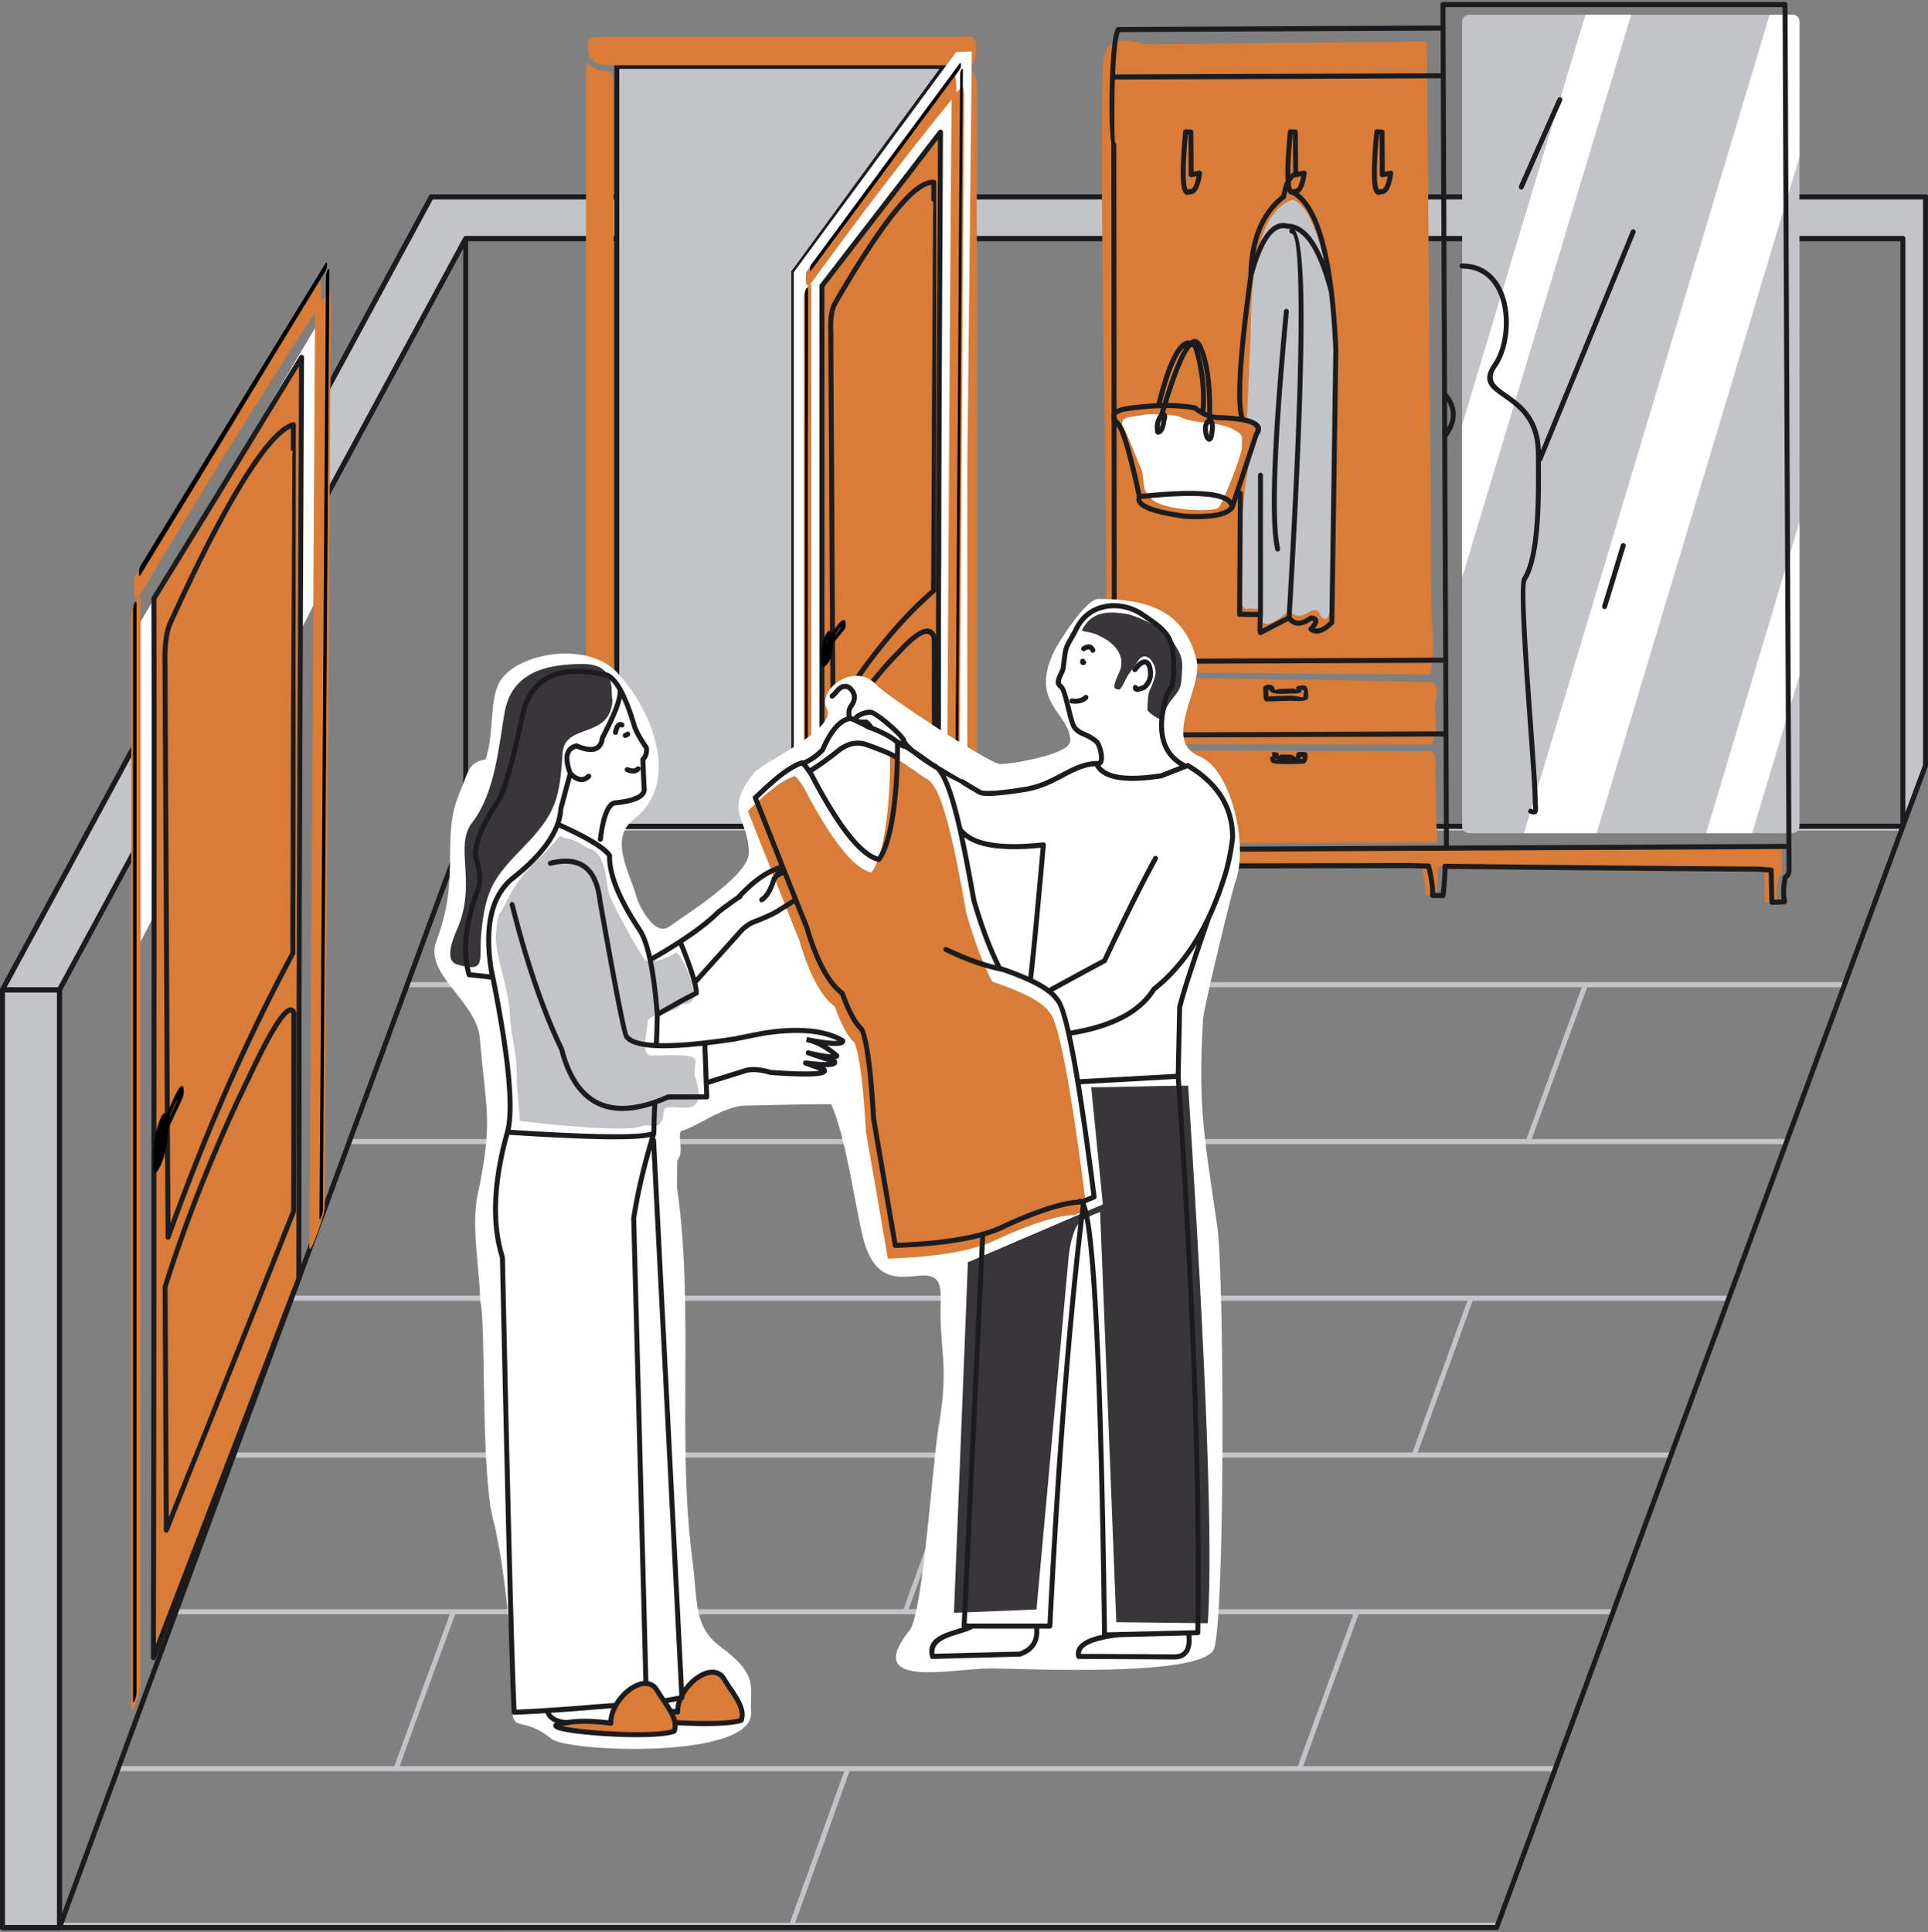 <svg xmlns="http://www.w3.org/2000/svg" fill="none" viewBox="0 0 500 501"><rect x="0" y="0" width="500" height="501" fill="#808080" stroke="none"/><g clip-path="url(#clip0)"><path fill="#C2C4C7" d="M30.886 457.977h71.372c2.45-6.616 4.837-13.23 7.223-19.846 2.45-6.616 4.834-13.099 7.156-19.516H45.392l.516-1.324H234.303l.063-.198.065-.067.065-.262v-.067l.129-.198v-.134l.065-.198.065-.066.063-.264.065-.066.064-.265v-.067l.129-.198v-.132l.065-.2.065-.064.063-.265.065-.067.065-.265v-.065l.128-.264.13-.266v-.066l.063-.265.065-.065.065-.265.128-.331.13-.33.065-.265.128-.331.128-.33.13-.332.064-.264.065-.067.064-.265.128-.33.13-.264v-.067l.064-.265.065-.065.065-.265.065-.066.063-.198v-.067l.13-.265v-.065l.063-.264.065-.067.065-.199.065-.131.063-.2v-.132l.13-.197v-.067l.065-.265.063-.065.065-.2.065-.132.063-.198.065-.133.065-.198v-.132l.065-.133.063-.132.065-.198.065-.133.065-.199.063-.131.065-.133.065-.199v-.131l.064-.198.065-.133.065-.132.062-.134.065-.198.065-.131.065-.2v-.132l.129-.198v-.131l.065-.134.063-.131.065-.2.065-.132.065-.198v-.134l.128-.198v-.065l.065-.264.063-.067.065-.198.065-.134.193-.527v-.067l.13-.265v-.067l.063-.262h.065l.065-.266.063-.066.065-.265v-.067l.13-.263v-.066l.128-.265.065-.332h.063l.065-.263v-.066l.13-.266.129-.331.127-.329.065-.266v-.066l.13-.265v-.065l.129-.265v-.066l.128-.198v-.067l.065-.265.065-.067.065-.263.063-.066.065-.198v-.132l.065-.2.065-.131.063-.134.065-.198.065-.131.063-.199.065-.133.065-.132v-.133l.063-.198.065-.132.065-.198.065-.134.063-.198.065-.066.065-.263v-.067l.128-.265v-.067l.13-.198v-.066l.064-.265.065-.065.065-.265.127-.331.13-.33.129-.265v-.066l.065-.266.128-.264v-.065l.13-.265v-.067l.063-.265.065-.064.065-.2.065-.132.063-.198.065-.133.065-.199v-.067l.063-.198.065-.131.065-.198.065-.134.063-.131.065-.198.065-.134.063-.198v-.131l.065-.134.065-.131.065-.199.063-.133.065-.198v-.067l.128-.265v-.064l.13-.265.065-.265.064-.067.065-.263v-.066l.127-.266.13-.331.129-.265v-.065l.065-.264h.065l.063-.265v-.067l.13-.263v-.067l.128-.264v-.067l.065-.198.065-.067.063-.265.065-.065.065-.2v-.131l.065-.199.063-.133.065-.131.065-.199.063-.133.065-.131.065-.132.065-.2v-.131l.063-.199.065-.133.065-.198.063-.065.065-.2v-.132l.13-.198v-.066l.128-.265v-.065l.065-.265h.065H60.411l.451-1.324h71.117c1.547-4.235 3.287-9.128 5.028-14.026 3.03-8.401 6.061-16.803 9.22-25.336H75.369l.516-1.322h188.009l.064-.2.064-.198.065-.199.063-.198.065-.198.065-.198.129-.199v-.066l.065-.134v-.064l.065-.134v-.065l.063-.133v-.067l.065-.198.13-.265v-.131l.062-.067.065-.132.065-.198v-.133l.065-.131.064-.067v-.132l.065-.066v-.134l.065-.131.063-.067v-.131l.065-.067v-.131l.065-.134.064-.131v-.067l.064-.131v-.067l.065-.132.065-.066v-.198l.063-.067.065-.132v-.066l.065-.198.065-.199.063-.066.065-.132v-.066l.065-.199.063-.198v-.066l.193-.399.065-.262.065-.201.065-.198v-.065l.128-.198.065-.2v-.067l.065-.131v-.067l.064-.198.065-.065.064-.133v-.067l.063-.198v-.065l.065-.133.065-.067v-.132l.065-.133.064-.131v-.067l.065-.132v-.133l.065-.131.063-.067v-.132l.065-.133.064-.131v-.067l.065-.132.064-.131v-.067l.065-.133.065-.132v-.133l.063-.065.065-.2v-.064l.065-.134v-.065l.065-.198.063-.066.065-.134v-.065l.065-.198v-.066l.063-.134v-.065l.13-.198.065-.265.063-.2.065-.263h.065l.065-.198.128-.399.128-.396v-.067l.13-.329.065-.067.128-.331v-.065l.128-.332v-.066l.13-.33v-.067l.129-.331.065-.065.065-.331.063-.132.13-.265v-.133l.128-.265.065-.132.065-.265.063-.131.065-.265.065-.133.065-.264.063-.133.13-.265.063-.198.065-.198.065-.198.065-.198.063-.198.065-.2.065-.199.063-.198.13-.198.065-.198.064-.199.065-.133.065-.33.062-.067.13-.331v-.065l.129-.331v-.067l.13-.33.063-.066.065-.33.065-.067.128-.398.13-.396.128-.396.193-.399.13-.396.128-.397.13-.396.063-.067.13-.331v-.065l.129-.331v-.067l.13-.33v-.066l.128-.332.065-.065.065-.331.063-.132.13-.264v-.134l.128-.263.065-.133.063-.265.065-.132.065-.265.065-.133.128-.263.065-.198.065-.2.063-.199.065-.198.065-.198.063-.198.13-.199.065-.2.064-.198.065-.198.065-.265.063-.131.13-.265v-.133l.128-.264.065-.133.065-.265.063-.131.13-.332v-.065l.128-.331v-.067l.13-.329.063-.067.13-.33v-.066l.129-.332v-.067l.13-.396.192-.396.128-.396.13-.399.194-.396v-.067l.128-.33v-.066l.13-.332v-.065l.128-.331H90.389l.516-1.322h70.536a1798.42 1798.42 0 0 0 5.029-14.025c3.031-8.402 6.06-16.804 9.219-25.339h-70.277l.451-1.322h187.558l.128-.265.13-.33.063-.331.258-.661.065-.265.128-.332.13-.263.129-.398.065-.198.127-.397.065-.265.194-.396.065-.198.128-.399.065-.198.193-.463.065-.132.128-.529.065-.132.193-.464v-.132l.195-.53.063-.064.194-.53v-.067l.193-.595v-.066l.258-.53v-.067l.193-.594.195-.661h.063l.193-.596.195-.595v-.067l.258-.53v-.064l.194-.597v-.065l.193-.529.065-.067.193-.53v-.131l.193-.53.065-.131.193-.463v-.134l.193-.463.064-.198.13-.397.065-.197.193-.464.065-.198.128-.398.065-.199.193-.395.065-.266.128-.396.065-.265.128-.331.13-.265.129-.33.065-.331.127-.265.13-.33.129-.332.065-.329.128-.265.13-.332.063-.264.195-.397.063-.264.13-.397.063-.198.195-.398.063-.199.13-.463.063-.131.195-.463.064-.199.388-1.125v-.065l.193-.53.063-.131.195-.53v-.067l.193-.53.063-.065.195-.596v-.067l.257-.527v-.067l.195-.595.256-.596v-.067l.195-.594.256-.595v-.066l.195-.53v-.067l.257-.595v-.066l.195-.53.063-.131.195-.463v-.132l.193-.529.063-.134.195-.463v-.132l.193-.463.063-.198.195-.398.064-.263.13-.398.063-.199.193-.396.065-.265.13-.332H120.371l.387-1.124h372.727l-.387 1.124H308.895l-.193.597-.258.595v.066l-.194.595-.258.596v.067l-.193.528-.065.067-.193.594v.066l-.195.53-.063.067-.193.528v.133l-.194.53-.065.065-.193.53v.131l-.193.465-.065.131-.193.463v.199l-.193.463-.065.133-.193.463-.065.198-.13.397-.063.198-.194.463-.065.198-.13.398-.063.199-.13.396-.128.265-.13.396-.063.199-.13.398-.128.265-.13.329-.063.265-.13.331-.129.33-.13.332-.063.265-.13.329-.128.265-.13.332-.063.329-.13.332-.128.265-.065.33-.128.331-.13.265-.129.33-.065.331-.127.33-.13.265-.129.331-.065.265-.128.397-.065.198-.193.396-.065.265-.128.398-.065.199-.193.395-.065.199-.128.463-.065.198-.193.399v.197l-.194.464-.065.131-.13.463-.062.134-.194.463-.065.198-.13.463-.063.131-.193.463v.134l-.195.529-.063.066-.195.529v.132l-.194.529-.063.067-.193.53v.065l-.195.596v.067l-.193.528-.063.066-.195.595-.193.596-.259.662-.193.596-.257.594-.194.597v.065l-.193.596h-.065l-.193.595v.066l-.193.53v.065l-.194.596-.065.065-.193.53v.067l-.193.529-.065.132-.128.463-.065.131-.193.53v.133l-.193.463-.065.132-.194.463H478.592l-.516 1.323h-66.474l-.193.663-.259.594-.257.596v.065l-.194.596-.258.595v.067l-.193.53-.065.064-.193.597v.065l-.194.53-.065.066-.192.595v.066l-.194.53-.065.065-.193.529-.065.134-.128.528-.065.067-.193.529-.064.132-.13.463-.064.133-.193.528-.063.134-.195.462v.132l-.194.463-.065.198-.193.465-.063.131-.13.464-.065.198-.193.396-.063.198-.13.466-.065.198-.193.396-.064.198-.13.396-.065.265-.193.332-.063.265-.13.396-.065.265-.193.33-.063.265-.13.331-.128.332-.065.329-.13.265-.129.332-.128.262-.065.332-.128.331-.13.33-.128.265-.065.332-.128.329-.13.265-.128.332-.065.265-.13.396-.128.265-.128.33-.195.596-.128.265-.129.396-.065.198-.13.397-.128.264-.128.397-.065.2-.13.396-.128.199-.128.396-.065.2-.13.461-.063.2-.194.396-.065.198-.13.464-.062.133-.194.461-.065.134-.13.463-.063.198-.193.463-.065.133-.13.462-.063.133-.194.53-.065.067-.13.527-.062.134-.193.463v.131l-.195.53-.064.066-.195.529v.066l-.193.597-.063.064-.195.53v.067l-.193.527-.064.067-.194.596-.193.595-.064.067-.195.594-.193.597-.258.595-.193.596v.065l-.259.596h66.346l-.451 1.323H279.494c-3.159 8.535-6.254 17.134-9.35 25.799l-.127.2-.065.198-.065.198-.064.199v.067l-.065.131v.066l-.065.132-.065.067v.133l-.063.065v.133l-.065.132-.064.067v.131l-.064.066v.132l-.065.066-.065.134v.065l-.065.2-.063.198-.065.198v.065l-.065.133-.063.067-.065.198-.064.198-.065.199-.064.198-.065.198-.065.067v.133l-.065.065-.063.133v.066l-.065.133v.131l-.065.133v.066l-.063.133-.065.065v.133l-.065.133v.065l-.065.134-.063.064v.134l-.065.065-.065.2-.063.198v.065l-.065.133v.067l-.065.198-.128.198-.065.199-.065.264-.063.199-.065.198-.065.066v.132l-.065.067-.063.131v.133l-.065.132v.067l-.065.133-.064.065v.133l-.065.132v.066l-.065.132-.064.133v.132l-.063.066-.065.132v.066l-.065.199v.066l-.065.132-.064.066-.065.198-.065.199-.063.264-.065.199h-.064l-.064.265-.065.198v.067l-.065.131-.065.067-.063.198v.067l-.065.131v.067l-.065.133-.063.132v.133l-.065.131-.065.067v.132l-.065.131-.063.133v.067h183.364l-.514 1.323h-66.216l-.193.594-.193.596-.195.53v.065l-.257.53v.067l-.195.527v.067l-.193.53v.066l-.193.528-.065.067-.193.529v.067l-.193.528-.065.067-.128.53-.065.066-.194.463v.198l-.193.397-.065.198-.127.397-.065.2-.194.463-.065.131-.128.463-.065.198-.128.399-.13.198-.128.396-.065.198-.128.397-.065.198-.193.398-.065.265-.129.33-.065.265-.13.331-.127.33-.129.264-.065.332-.13.33-.128.265-.13.331-.063.33-.13.265-.128.331-.065.265-.128.396-.13.266-.128.329-.065.265-.129.398-.13.198-.128.397-.065.264-.192.397-.065.198-.129.398-.065.199-.193.463-.065.198-.128.463-.065.132-.193.462-.065.134-.128.529-.065.132-.193.463-.065.132-.194.529v.134l-.193.528-.065.067-.193.529v.132l-.193.529-.065.067-.193.594v.067l-.258.53v.065l-.194.596v.067l-.258.594-.193.597v.065l-.258.596-.258.661-.193.594v.067l-.258.595-.194.596-.065.067-.192.594v.067l-.194.528-.065.134-.193.529v.132l-.193.529-.065.065-.193.53-.064.133-.195.528v.134l-.193.463-.063.198-.195.463-.063.132-.13.463-.065.198-.193.463-.063.2-.13.463-.129.198-.13.396-.063.265-.193.397h65.958l-.452 1.324H250.03a2862.062 2862.062 0 0 0-7.349 19.912l-.065.331-.128.265v.067l-.13.263-.064.264-.065.067-.065.265v.067l-.127.198v.131l-.13.198v.134l-.064.198-.065.066-.065.199-.065.131-.063.199v.133l-.065.131-.065.199-.063.133-.065.131-.065.199-.065.133-.063.131-.065.199v.133l-.065.198-.063.067-.065.265-.065.065-.065.2v.065l-.128.264v.067l-.128.263v.067l-.065.265-.13.331-.128.265-.13.33-.063.331h-.065l-.065.265v.065l-.129.265v.066l-.065.199-.064.066-.063.265-.065.065-.065.2v.131l-.129.199v.133l-.065.198-.065.132-.063.133-.065.132-.064.198-.064.131v.134l-.065.198-.065.133-.063.199-.065.131-.065.198-.065.067-.063.198v.133l-.13.199v.064l-.065.266-.063.066-.065.265v.066l-.128.266-.13.263v.066l-.065.265h-.063l-.065.33-.13.266v.065l-.129.265v.067l-.065.265h-.063l-.064.262v.067l-.13.265v.067l-.064.198-.065.132-.065.2-.063.131-.065.198-.065.067-.065.198v.132l-.063.198-.065.133-.065.132-.063.2-.065.131-.065.132v.133l-.063.198-.065.132-.065.198-.065.133-.063.199-.065.066-.193.53v.065h182.978l-.515 1.324h-65.764l-.258.661-.258.595v.066l-.194.595-.258.597v.066l-.193.528-.065.067-.193.594v.067l-.193.529-.065.132-.193.463v.134l-.193.527-.065.134-.194.463-.065.132-.128.462-.064.2-.194.463-.065.132-.128.463-.13.198-.128.397-.065.2-.193.463-.065.198-.128.397-.065.264-.193.33-.065.265-.129.398-.13.265-.128.329-.065.266-.128.331-.13.33-.128.331-.065.265-.128.33-.13.331-.128.265-.065.33-.129.332-.129.329-.128.265-.13.331-.063.265-.13.397-.129.264-.13.33-.063.265-.13.398-.063.199-.195.396-.063.198-.13.463-.063.199-.195.398-.063.198-.13.463-.064.131-.195.464-.063.198-.193.465v.131l-.195.463-.063.132-.194.53v.066l-.194.53-.063.131-.194.53v.065l-.195.529-.063.067-.193.595-.195.596-.063.067-.193.528v.066l-.195.595-.258.596-.193.661-.259.595-.193.596v.067l-.258.528v.067l-.193.596-.064.065-.194.529v.067l-.193.528-.064.133-.13.463-.065.132-.193.53-.063.066-.13.53-.065.131-.193.464-.064.131-.13.463-.064.2-.193.397-.064.198-.13.463-.065.198-.193.396-.063.2-.13.397-.065.265-.128.33-.13.264-.128.399-.065.198-.128.396h65.634l-.515 1.323H220.309l-.064.264-.13.265-.065.332-.127.265-.128.263-.065.264-.13.332-.064.265-.13.265-.065.263-.128.331-.128.265-.065.265-.13.265-.063.263-.13.332-.063.264-.13.265-.065.265-.128.33-.129.265-.065.264-.13.266-.062.329-.13.265-.064.265-.13.265-.065.329-.128.265-.13.265-.063.265-.13.265-.063.331-.13.265-.064.263-.13.265-.128.332-.064.264-.129.266-.065.263-.13.331-.063.265-.13.265-.063.265-.13.262-.065.332-.128.265-.13.265-.063.265-.13.329-.063.265-.13.265-.065.265-.128.33-.065.264-.129.266-.13.264-.063.265-.13.33-.063.265-.13.264-.065.265-.128.332-.065.263-.128.332-.13.331-.128.33-.129.331-.13.33v.067l-.065.264-.062.067-.065.263-.065.067-.065.265-.064.067-.065.198v.131l-.128.2v.131l-.065.198-.065.199-.063.133-.065.198-.13.33-.063.133-.065.199-.065.131-.063.2-.065.132-.065.198v.133l-.128.265v.065l-.13.265v.067l-.063.264-.065.066-.065.264-.065.067-.063.264-.065.067-.065.33-.128.332-.13.329-.129.332-.13.329-.127.332v.067l-.065.264-.064.065-.065.265-.065.067-.065.265-.063.066-.065.264v.133l-.128.198-.13.332v.131l-.128.198v.133l-.065.199-.065.131-.063.265-.065.134-.065.198-.065.131-.128.332-.065.198-.065.198-.063.132-.065.2-.065.131-.063.199-.065.133-.065.198v.132l-.129.264v.067l-.13.265v.065l-.127.264v.067l-.129.332-.13.329v.067l-.258.661-.193.662h-.065l-.063.331-.065.065-.065.331h-.065l-.063.33-.065.067-.065.265-.063.066-.065.265-.065.067-.193.594-.065.132-.064.264-.13.332-.065.131-.062.199-.065.133-.065.198h182.398l-.452 1.258H15.41l.451-1.258h188.976l.065-.198.064-.133.063-.199.065-.066.065-.263.065-.067.064-.265v-.066l.13-.265v-.065l.128-.331.13-.33.128-.332.128-.331v-.065l.065-.265.065-.066.065-.266v-.064l.128-.265v-.067l.128-.331.13-.33.129-.332.13-.329.127-.332.13-.332v-.064l.064-.265.065-.066.065-.265.063-.065.065-.265.065-.067.065-.331.127-.33v-.066l.13-.266v-.064l.129-.265v-.067l.128-.265v-.066l.13-.263v-.134l.128-.265v-.064l.065-.266.065-.066.063-.265.065-.131.065-.2.065-.132.063-.198.065-.133.065-.199.063-.131.065-.265.065-.131.064-.2.065-.132.064-.198.065-.133.063-.199.065-.198.065-.133.065-.199.064-.198.065-.132.065-.198.065-.198v-.133l.063-.198.064-.132.065-.2.064-.198.065-.198.065-.132.063-.2.065-.131.065-.199.065-.131.063-.265.065-.133.065-.198.063-.132.065-.2.065-.131.065-.265.063-.067.065-.263.065-.134.063-.264.065-.065.065-.265.065-.067.063-.265v-.066l.13-.33v-.066l.128-.265v-.067l.13-.263v-.067l.128-.331.13-.33v-.066l.129-.33.127-.332.13-.331v-.067l.129-.33.13-.329.063-.265.13-.265v-.067l.063-.198.065-.067.065-.264.065-.265.063-.065.065-.2v-.065l.065-.198.065-.067.063-.198.065-.133v-.132l.065-.133.063-.132.065-.131v-.134l.065-.198.065-.131.064-.134v-.131l.065-.133.065-.132.062-.198.065-.067.065-.198v-.067l.065-.198.064-.067.065-.265.065-.262h.063l.065-.265.13-.332.063-.265.13-.264.063-.264v-.066l.13-.199v-.066l.065-.198.063-.067.065-.198v-.134l.065-.131.063-.132.065-.198v-.066l.065-.199.065-.133.063-.132.065-.133v-.132l.065-.131.065-.133.063-.199v-.066l.065-.198.065-.067.063-.198v-.067l.13-.263v-.066l.065-.199v-.067l.129-.197v-.067l.065-.265.127-.265.065-.265.129-.263v-.067l.065-.264h.065l.063-.266.13-.264v-.065l.063-.2v-.065l.13-.198v-.067l.065-.198.063-.133.065-.132v-.133l.065-.132.065-.131.063-.2v-.132l.065-.131.065-.133.063-.132.065-.134v-.131l.065-.198.065-.067.063-.198v-.066l.065-.199.065-.067.063-.264.13-.263v-.067l.065-.198v-.067l.129-.265.065-.265h.063l.065-.264H30.365l.517-1.323h.004zm320.052-39.362H118.055c-2.514 6.813-4.964 13.429-7.35 19.912-2.385 6.485-4.706 12.967-7.027 19.45H336.559l.13-.198.129-.396.065-.265.127-.398.13-.199.129-.396.065-.265.128-.332.13-.329.128-.332.128-.264.065-.33.13-.332.128-.264.193-.662.13-.33.128-.264.13-.399.064-.198.13-.463.128-.198.13-.397.063-.198.193-.463.065-.133.13-.463.063-.198.193-.463v-.132l.195-.53.064-.067.193-.529v-.065l.258-.596v-.065l.193-.596.258-.595.193-.661.259-.597.451-1.191v-.131l.193-.53.065-.067.193-.527v-.134l.195-.528.063-.133.193-.463v-.132l.195-.463.064-.2.193-.396.065-.199.13-.463.063-.198.193-.398.065-.263.13-.332.063-.264.13-.396.128-.266.13-.331.129-.263.065-.332.128-.331.13-.263.128-.399.065-.264.128-.33.13-.265.128-.398.065-.198.193-.396.065-.266.128-.396.065-.198.193-.463.065-.133.129-.464.065-.131.193-.53.065-.131.192-.463v-.134l.194-.53.065-.064.193-.597v-.065l.258-.529v-.067l.193-.594.259-.597.193-.661.258-.595.193-.596.065-.065.193-.529v-.134l.193-.528.065-.067.194-.529v-.132l.193-.463.065-.133.193-.463.063-.199.13-.462.065-.132.193-.463.063-.198.13-.399.129-.264.13-.33.065-.265.128-.397zm29.593-81.304H147.585c-3.16 8.599-6.255 17.199-9.35 25.801-1.547 4.299-3.094 8.6-4.899 13.56h232.945l.065-.198.194-.397.065-.198.128-.396.065-.2.13-.396.128-.265.13-.332.063-.263.13-.331.063-.265.258-.595.13-.331.063-.33.13-.265.129-.331.065-.265.127-.33.13-.264.129-.397.065-.2.128-.396.065-.199.193-.396.065-.198.128-.399.065-.198.193-.463v-.131l.193-.464.065-.133.13-.463.064-.131.193-.53v-.067l.195-.527.063-.067.193-.53v-.066l.195-.595h.063l.193-.597.195-.594v-.067l.258-.527v-.067l.194-.596.193-.595.065-.067.193-.528v-.066l.193-.53.451-1.191.065-.198.194-.463v-.132l.193-.465.065-.198.128-.396.128-.199.13-.396.065-.265.128-.331.128-.265.13-.396.065-.265.129-.33.127-.265.13-.331.065-.33.129-.332.128-.331.13-.263.128-.332.065-.264.13-.397.063-.265.193-.396.065-.2.13-.397.063-.198.193-.463.065-.198.194-.463v-.133l.193-.528.065-.134.193-.463.065-.131.128-.53.065-.132.193-.529.065-.067.193-.594v-.067l.194-.594.065-.067.193-.596.258-.662.193-.661h.065l.193-.595v-.066l.258-.595v-.066l.194-.597.065-.064.193-.53v-.132l.257-.53v-.133l.194-.53.065-.131.193-.528.065-.134.128-.529.128-.198.13-.463v-.001zm29.723-81.305H177.049c-3.159 8.602-6.253 17.201-9.349 25.801-1.547 4.299-3.095 8.6-4.9 13.562h233.075l.13-.463.065-.198.194-.463.063-.133.195-.464v-.131l.193-.53.063-.133.195-.461v-.134l.193-.53.063-.065.195-.529v-.134l.194-.528.063-.066.195-.595.256-.596.195-.661.256-.595.195-.596v-.067l.257-.594.195-.597v-.066l.193-.528.063-.132.195-.529.064-.067.13-.53.065-.132.192-.463.063-.133.13-.528.065-.133.194-.463.063-.131.13-.464.065-.198.193-.398.063-.263.13-.399.129-.198.129-.396.063-.265.13-.331.129-.266.13-.396.063-.265.13-.329.128-.265.13-.332.063-.329.13-.332.129-.329.13-.266.127-.331.065-.265.129-.396.13-.265.128-.332.065-.263.128-.398.13-.198.128-.396.065-.199.128-.463.065-.198.193-.398.065-.198.193-.463v-.132l.194-.463.065-.198.192-.465v-.132l.194-.529.065-.065.193-.53v-.066l.193-.595.065-.067.193-.53v-.066l.259-.595.192-.594.259-.664.193-.594.258-.594v-.067l.193-.596h.065l.194-.595v-.067l.193-.528.065-.066.193-.53v-.132l.193-.529.065-.067.193-.529.065-.132.128-.463.065-.131.193-.464.065-.2.128-.463.065-.131.193-.464.065-.198.129-.396.13-.2.128-.396.065-.265.128-.396.13-.199.128-.398z"/><path fill="#1C1C1F" d="M121.411 213.6h372.082c.356 0 .645.297.645.662a.68.68 0 0 1-.06.278L388.745 500.085a.646.646 0 0 1-.602.427l-372.729.002a.654.654 0 0 1-.644-.662c0-.099.021-.193.06-.278L120.12 214.146V64.392L15.976 256.987a.635.635 0 0 1-.874.256.669.669 0 0 1-.249-.896L120.177 61.572a.646.646 0 0 1 .589-.392c.355 0 .644.297.644.661V213.6h.001zm371.15 1.324H121.209L16.346 499.19H387.7l104.861-284.266z"/><path fill="#C2C4C7" d="M.64 499.854h14.765V256.668H.641v243.186z"/><path fill="#1C1C1F" d="M1.29 499.192h13.475V257.33H1.289v241.862zm14.12 1.323H.644a.653.653 0 0 1-.645-.661V256.668c0-.364.29-.661.645-.661h14.764c.356 0 .645.297.645.661v243.186c0 .365-.289.661-.645.661z"/><path fill="#1C1C1F" d="M1.203 256.988a.635.635 0 0 1-.873.256.669.669 0 0 1-.25-.896L111.273 50.789a.646.646 0 0 1 .589-.392h387.491c.356 0 .645.297.645.662a.654.654 0 0 1-.645.661H112.237L1.203 256.988zM120.758 62.504a.654.654 0 0 1-.644-.662c0-.365.289-.661.644-.661h378.594c.356 0 .645.297.645.661a.654.654 0 0 1-.645.662H120.758z"/><path fill="#C2C4C7" d="M15.405 256.668H.641v243.186h14.764V256.668z"/><path fill="#1C1C1F" d="M14.765 257.33H1.289v241.862h13.476V257.33zm-14.12-1.323h14.764c.356 0 .645.297.645.661v243.186c0 .365-.289.661-.645.661H.645a.654.654 0 0 1-.645-.661V256.668c0-.365.29-.661.645-.661z"/><path fill="#C2C4C7" d="M15.405 256.668L120.757 61.842h372.727v152.421l5.867-15.746V51.059H111.859L.641 256.668h14.764z"/><path fill="#1C1C1F" d="M15.03 256.006L120.197 61.522a.64.64 0 0 1 .561-.339l372.727-.002c.356 0 .645.297.645.661v148.84l4.578-12.284V51.72H112.237L1.735 256.006H15.03zM121.135 62.504L15.995 256.937a.645.645 0 0 1-.588.392H.642a.656.656 0 0 1-.312-.085.669.669 0 0 1-.25-.896L111.273 50.789a.646.646 0 0 1 .589-.392h387.492c.355 0 .644.297.644.662v147.458a.668.668 0 0 1-.043.235l-5.856 15.716a.647.647 0 0 1-.613.457.654.654 0 0 1-.644-.662V62.504H121.135z"/><path fill="#C2C4C7" d="M159.965 214.261h85.558V17.186h-85.558V214.26z"/><path fill="#1C1C1F" d="M160.598 213.6h84.269V17.847h-84.269V213.6zm84.914 1.323h-85.559a.654.654 0 0 1-.644-.661V17.186c0-.365.289-.662.644-.662h85.559c.355 0 .644.297.644.662v197.076a.653.653 0 0 1-.644.661z"/><path fill="#D87C37" d="M209.023 70.574h-3.16l39.071-53.387 4.255-.133-40.166 53.52z"/><path fill="#1C1C1F" d="M209.027 71.235h-3.16a.654.654 0 0 1-.644-.66.67.67 0 0 1 .163-.44l39.039-53.343a.636.636 0 0 1 .496-.263l4.255-.134a.65.65 0 0 1 .66.641.666.666 0 0 1-.135.42l-40.166 53.521a.64.64 0 0 1-.508.258zm-1.872-1.322h1.557l39.144-52.158-2.59.081-38.111 52.077z"/><path fill="#D87C37" d="M205.863 259.975h3.159v-189.4h-3.159v189.4z"/><path fill="#1C1C1F" d="M206.512 259.313h1.869V71.236h-1.869v188.077zm2.514 1.323h-3.159a.653.653 0 0 1-.644-.661v-189.4c0-.366.289-.662.644-.662h3.159c.356 0 .645.297.645.661v189.401a.653.653 0 0 1-.645.661z"/><path fill="#D87C37" d="M251.186 18.246c1.935-.199 2.128 2.778 2.128 4.829v189.667c0 1.653-4.901 1.52-5.674 1.322-1.097-.198-1.484-.794-1.484-1.322V23.075c0-11.577.065-4.235 5.03-4.83zM157.002 18.246c1.935-.199 2.128 2.778 2.128 4.829v189.667c0 1.653-4.901 1.52-5.673 1.322-1.098-.198-1.484-.794-1.484-1.322V23.075c0-11.577.065-4.235 5.029-4.83z"/><path fill="#D87C37" d="M153.642 14.739c-.259 1.986 2.642 2.184 4.642 2.184h93.488c1.547 0 1.417-5.029 1.289-5.821-.192-1.125-.774-1.59-1.289-1.59h-93.488c-5.094 0-5.675.2-5.803 1.39-.128.992 0 2.91.451 4.498.193.53.775-1.389.71-.661z"/><path fill="#000" d="M214.375 163.522c-1.289 1.322-2.838 3.573-1.289 5.358.965 1.258 2.901 1.322 4.19.597 3.61-2.118 1.547-9.528-2.578-7.741-3.612 1.521-2.515 8.931 1.74 8.268 4.448-.661 2.257-7.408-1.74-5.093-.71.396-.388 1.455.386 1.455h10.638c.516 0 .838-.529.71-.992-.838-4.301-9.543-1.852-12.122-1.058-.968.265-.58 1.786.388 1.521 1.482-.463 9.735-2.645 10.25-.067l.774-.991h-10.638c.129.528.259.991.386 1.521-1.74.198-2.063-.53-.902-2.315 2.321-.595 3.289 0 2.838 1.785.321 1.258-.13 2.117-1.484 2.58-1.482-1.587-1.612-2.843-.452-3.704.71-.728-.386-1.919-1.095-1.124z"/><path fill="#fff" d="M205.863 259.976V70.575l42.102-57.093 4.062-.131-1.161 106.708v94.204l-42.037 46.176-2.966-.463z"/><path fill="#D87C37" d="M247.459 19.04c-12.832 17.199-22.437 30.1-28.82 38.7-6.383 8.6-9.607 12.834-9.607 12.834-.194 3.837.128 3.24.838 3.506 12.701-17.465 22.243-29.836 28.626-37.906 6.32-8.072 9.542-11.776 9.542-11.776 0-3.241-.193-5.027-.579-5.359z"/><path fill="#fff" d="M208.762 80.1c6.705-8.93 13.345-17.86 19.987-26.792l19.923-26.792-.194 28.446c-.063 9.526-.128 18.985-.193 28.446l-19.729 25.404c-6.577 8.468-13.153 16.934-19.794 25.338V80.101z"/><path fill="#D87C37" d="M209.409 74.411c.579-.728.968-.793.968-.198v91.822c0 30.63 0 61.26-.065 91.824 0 .595-.387 1.587-.903 2.117-.516.595-.968.595-.968 0V76.86c0-.596.452-1.656.968-2.449zM249.064 22.81c.903-1.389.968 1.456.968 3.375-.193 31.29-.451 62.45-.644 93.674-.195 31.16-.451 62.385-.646 93.61 0 1.587-2.192 3.969-2.578 4.234-.452.331-.644-.067-.644-.53.192-31.093.386-62.186.579-93.278.193-31.026.386-62.12.644-93.213.065-11.444 0-4.167 2.322-7.872h-.001zM243.902 34.255c-.193 36.915-.323 64.634-.386 83.024-.064 18.457-.064 27.654-.064 27.654s-.065 6.349-.065 18.92c0 12.634 0 31.554-.064 56.76 0 0-2.514 2.911-7.544 8.8-5.094 5.886-12.638 14.686-22.759 26.462.063-20.376.063-43.664.128-69.86V74.147c10.251-13.297 17.923-23.22 23.082-29.903 5.093-6.68 7.672-9.989 7.672-9.989zm-28.175 202.103a21290.52 21290.52 0 0 1-.258-42.538c2.387-4.631 5.029-9.063 7.93-13.164 2.901-4.035 6.062-7.874 9.479-11.313 5.286-5.822 8.382-7.144 9.412-3.969v40.089c-8.897 10.321-15.538 18.061-19.921 23.155-4.45 5.16-6.642 7.74-6.642 7.74zm-.258-150.237c-.193-3.64.258-6.153 1.226-7.74 6.06-10.452 11.217-18.324 15.474-23.551 4.19-5.227 7.542-7.74 9.993-7.543 0 35.328 0 61.788-.064 79.453v26.463c-4.579 3.968-9.026 8.598-13.346 14.023-4.385 5.359-8.577 11.512-12.702 18.391a20378.36 20378.36 0 0 1-.388-65.228c-.128-16.538-.193-27.983-.193-34.268z"/><path fill="#1C1C1F" d="M244.547 34.258l-.241 48.458c-.064 13.847-.113 25.375-.144 34.563-.062 17.73-.063 27.625-.063 27.654l-.003.065c-.006.652-.062 6.494-.062 18.855 0 12.227 0 30.539-.066 56.76a.657.657 0 0 1-.159.433c-.006.009-2.514 2.913-7.543 8.801l-.021.024c-3.331 3.849-8.423 9.777-14.873 17.285l-7.866 9.155a.633.633 0 0 1-.909.06.67.67 0 0 1-.217-.542c.033-10.687.05-22.177.066-34.466.015-11.126.033-22.91.063-35.348l-.003-111.868a.67.67 0 0 1 .18-.458c8.45-10.961 13.904-18.022 18.182-23.56l4.86-6.29c5.091-6.681 7.677-9.996 7.684-10.005a.631.631 0 0 1 .904-.085c.153.13.232.32.231.509zm-1.525 48.453l.232-46.557a1525.64 1525.64 0 0 0-6.514 8.495l-4.865 6.301a32876.426 32876.426 0 0 0-18.079 23.421v111.644c-.033 12.438-.05 24.222-.065 35.348-.016 11.637-.031 22.558-.061 32.76l6.735-7.839c6.072-7.069 10.866-12.651 14.88-17.289l.014-.016a2482.33 2482.33 0 0 1 7.386-8.617l.03-14.393a14145.9 14145.9 0 0 0-15.285 17.765l-4.577 5.32c-4.469 5.183-6.646 7.747-6.652 7.754a.632.632 0 0 1-.909.033.666.666 0 0 1-.204-.508c-.195-28.576-.261-42.475-.261-42.513 0-.128.036-.249.099-.35a119.358 119.358 0 0 1 3.837-6.884 102.622 102.622 0 0 1 4.119-6.317l.011-.016a103.763 103.763 0 0 1 4.695-6.059 84.917 84.917 0 0 1 4.827-5.305c2.703-2.977 4.874-4.816 6.524-5.514 1.84-.778 3.104-.324 3.806 1.362v-.884c0-11.509.061-18.196.067-18.867l-.002-.053c0-.024 0-8.47.068-27.654.031-9.202.08-20.731.144-34.568zM216.117 193.98c.008 1.599.072 15.363.244 40.639 1.065-1.245 2.905-3.393 5.53-6.437l4.571-5.32c3.608-4.197 8.262-9.612 15.187-17.644v-39.739c-.381-1.055-1.119-1.35-2.222-.883-1.474.623-3.495 2.356-6.075 5.197l-.02.021a83.47 83.47 0 0 0-4.768 5.239 102.437 102.437 0 0 0-4.637 5.987l-.004.005a101.553 101.553 0 0 0-4.067 6.234 117.79 117.79 0 0 0-3.739 6.701zm-1.29-107.87c-.095-1.848-.026-3.42.189-4.736.223-1.37.609-2.477 1.136-3.341 3.039-5.24 5.847-9.829 8.426-13.756 2.588-3.942 4.956-7.236 7.101-9.87l.024-.028c2.116-2.636 4.029-4.596 5.727-5.879 1.801-1.359 3.4-1.983 4.786-1.87a.655.655 0 0 1 .594.658c0 34.93 0 61.094-.067 79.453l.002 26.463a.665.665 0 0 1-.263.533 98.04 98.04 0 0 0-6.693 6.394 111.486 111.486 0 0 0-6.536 7.512l-.005.007a129.714 129.714 0 0 0-6.415 8.581 185.057 185.057 0 0 0-6.23 9.733.637.637 0 0 1-.887.217.667.667 0 0 1-.305-.61c-.096-13.334-.177-25.387-.241-36.172a14846.64 14846.64 0 0 1-.147-29.004c-.063-8.264-.112-15.261-.144-20.981-.034-6.015-.052-10.453-.052-13.292v-.013zm1.458-4.519c-.2 1.224-.263 2.699-.173 4.448l.005.083c0 3.445.016 7.873.046 13.286.032 5.707.081 12.703.145 20.977.032 8.371.082 18.035.147 29.009.059 10.18.135 21.491.224 33.941a180.658 180.658 0 0 1 5.102-7.863 130.71 130.71 0 0 1 6.481-8.669 113.14 113.14 0 0 1 6.611-7.597 99.272 99.272 0 0 1 6.583-6.306V126.74c.064-16.861.065-43.393.065-78.78-.95.112-2.061.647-3.33 1.604-1.618 1.22-3.454 3.106-5.498 5.653l-.028.036c-2.111 2.593-4.452 5.85-7.02 9.762-2.574 3.92-5.369 8.486-8.386 13.689l-.015.025c-.439.722-.765 1.668-.96 2.861h.001z"/><path fill="#D87C37" d="M220.895 188.263c-.902.795-2.256 4.962-2.321 7.278-.193 5.425.323 12.371.388 17.927.064 3.308.322 6.55.322 10.188 0 1.324-.065 7.012.581 6.418 1.74-1.39 7.542-8.6 9.154-11.379.967-1.852 8.511-10.585 9.607-11.444.516-.332 2.579-2.58 2.838-4.036.514-2.912.063-20.31.128-25.072 0-4.697.386-9.793-1.096-11.71-.902-1.191-4.32 1.719-7.802 5.49-3.482 3.771-7.092 8.402-8.446 10.586-.645 1.057-1.224 1.587-1.934 3.107-.322.597-1.16 2.382-1.418 2.647h-.001zM219.721 120.587c-.128 12.438-.258 21.831-.451 30.564-.128 8.731-.323 16.737-.516 26.396 0-.067.065-.132.065-.198a189.309 189.309 0 0 1 6.189-9.328 146.58 146.58 0 0 1 6.254-8.203c3.289-3.903 7.157-8.932 10.187-9.328l.194-29.108c0-9.726.063-19.45.128-29.176.065-6.35.065-12.7.129-19.119 0-3.57 0-7.144.065-10.717 0-2.976 0-6.02.065-8.996 0-.265 0-.463.065-.728-.452-1.256-2.064-.396-2.903 0a16.68 16.68 0 0 0-2.257 1.786c-1.74 1.589-3.545 4.036-5.35 6.616-1.998 2.976-3.999 6.153-5.997 9.394-1.999 3.308-3.997 6.814-5.932 10.254.065 3.573.065 7.21.13 10.915v10.321c0 6.153 0 12.437-.065 18.655z"/><path fill="#000" d="M210.383 70.111c6.383-8.667 12.831-17.333 19.213-25.998 6.448-8.733 12.831-17.4 19.279-26.066.452-.595.452-2.248 0-1.587-6.383 8.666-12.831 17.333-19.279 26.064-6.382 8.666-12.83 17.4-19.213 26.065-.516.663-.516 2.183 0 1.522zM208.762 75.999V258.982c0 .926.709.134.709-.793V115.295c.065-13.43.065-26.792.065-40.223 0-.992-.774-.067-.774.926zM249.01 19.238c-.193 25.272-.386 50.675-.516 75.945-.194 25.338-.386 50.675-.515 76.013-.13 14.288-.195 28.578-.323 42.868 0 1.06.709.265.709-.728.194-25.403.322-50.74.517-76.078.193-25.336.321-50.675.515-76.078.13-14.29.193-28.58.322-42.935 0-.992-.709-.067-.709.993zM213.853 166.763c-.579 2.051-1.289 5.027-.579 5.953.451.597 1.289-.396 1.933-1.852 1.612-4.034.71-9.989-1.226-5.953-1.611 3.506-1.16 9.989.84 6.946 1.998-3.108 1.031-8.402-.84-3.903-.256.728-.128 1.654.195 1.191l4.835-5.954c.193-.33.388-.992.323-1.39-.387-3.638-4.32 3.64-5.481 5.822-.451.794-.258 1.985.128 1.191.71-1.256 4.45-8.004 4.643-5.755l.387-1.389c-1.613 1.984-3.222 3.969-4.835 5.953l.194 1.191c-.84 1.191-.968.661-.452-1.654 1.096-1.917 1.547-1.852 1.289.133.193.993-.065 2.117-.644 3.241-.645-.66-.71-1.72-.193-3.307.321-1.058-.194-1.521-.517-.463v-.001z"/><path fill="#D87C37" d="M286.839 170.468c.903-24.477-2.579-149.311-.386-156.39 1.16-3.903 5.479-4.366 10.186-2.58 48.937-.53 73.437-.728 73.437-.728l1.16 147.857c.645 9.327.452 14.817-.579 16.34-45.972-.398-73.115-.596-81.433-.661-3.739-.067-2.578.661-2.385-3.838z"/><path fill="#C2C4C7" d="M343.39 67.068c-2.45-9.328-5.158-14.421-8.188-15.283-7.286 2.449-10.896 13.96-10.832 34.402-.646 15.282-1.032 22.889-1.032 22.889 3.224.397 3.803 2.251 1.805 5.557-2.126 7.939-3.287 18.722-3.61 32.351-.452 8.268.386 11.841 2.515 10.781 3.158.266 4.126.266 2.837 0-.388 5.161 2.062 5.294 7.542.466 1.226 1.916 3.159 1.916 5.739.064 1.226-.264 1.935.134 2.193 1.258 1.159 1.587 2.061 1.124 2.643-1.258.128-21.698 3.287-72.175-1.612-91.227z"/><path fill="#fff" d="M291.1 110.532c-.71-2.91 3.031-2.316 5.481-2.977 1.095-.265 8.253-.066 9.413.528 4.125 2.184 10.315.795 14.828 3.838 1.807 1.191 1.161 1.191 1.226 4.234 0 1.654-5.158 15.216-6.19 15.612-3.224 1.191-14.83.265-17.214-2.382-2.58-2.976-1.677-2.711-2.45-7.21 0-.067-4.385-10.65-4.708-11.247-.128-.198-.321-.263-.386-.396z"/><path fill="#C2C4C7" d="M380.92 3.824h84.011c.965 0 1.74.795 1.74 1.786v208.652c0 .926-.775 1.786-1.74 1.786H380.92c-.968 0-1.74-.86-1.74-1.786V5.61c0-.991.772-1.786 1.74-1.786z"/><path fill="#fff" d="M466.663 135.406v39.693l-12.25 40.949h-11.929l24.179-80.642zM411.158 3.824h11.864L379.18 149.827v-39.626L411.158 3.824zM458.931 3.824h5.997c.966 0 1.74.795 1.74 1.786v35.129l-52.611 175.309H395.23L458.931 3.824z"/><path fill="#D87C37" d="M373.309 220.084l-86.075.397v13.628c2.322-.198 3.482-.332 3.482-.332-.064-2.315.194-3.967.838-5.093.516-1.389.968-2.647 1.226-3.969 47.647-.067 71.438-.132 71.438-.132 2.966.065 4.448.132 4.448.132.775 3.043 1.161 5.556 1.032 7.608h2.708c.645-5.095.517-7.542.517-7.542 53.835.595 81.173.728 81.173.728 2.256.199 3.417.265 3.417.265l.193 8.335c2.192-.133 3.29-.133 3.29-.133-.389-2.116-.259-4.233.192-6.416.773-.397 1.096-1.256.966-2.712-.063-1.721-.063-3.506-.063-5.227l-88.782.463zM287.113 195.805v22.89s27.917-.067 83.816-.198c1.549.198 2.063-.332 1.677-1.654 0 0-.128-5.624-.323-16.871.195-3.241-.193-5.026-1.159-5.16 0 0-26.435-.066-79.304-.131-2.127-.133-4.255.329-4.707 1.124zM286.773 187.602v-7.872c-.837-3.506.968-4.895 5.353-4.234 52.675.859 79.045 1.322 79.045 1.322 1.482.198 1.805 2.316.968 6.285.644 6.683.065 9.989-1.743 9.924-55.64-.066-83.494-.066-83.494-.066-.194-.53-.257-2.316-.129-5.359z"/><path fill="#1C1C1F" d="M375.3 220.582a.661.661 0 0 1-.363.003l-85.266.419.012 12.302 2.189-.249c-.004-.948.051-1.783.17-2.513.145-.897.389-1.651.737-2.276.245-.63.477-1.264.68-1.905.2-.634.371-1.271.496-1.91a.65.65 0 0 1 .632-.53c48.596-.066 71.363-.134 71.438-.134l.028.003c2.906.128 4.416.129 4.42.129a.648.648 0 0 1 .621.496c.395 1.55.691 2.965.871 4.248a19.4 19.4 0 0 1 .207 2.868c.636.006 1.131.021 1.478.034.551-4.67.437-6.865.437-6.871v-.052a.651.651 0 0 1 .648-.654c52.624.581 79.842.721 81.118.728h.102c2.234.196 3.362.262 3.365.262a.654.654 0 0 1 .642.646l.178 7.671 1.914-.075a15.503 15.503 0 0 1-.112-2.584c.042-1.111.192-2.225.424-3.348a.655.655 0 0 1 .383-.472c.21-.09.365-.274.462-.545.129-.365.166-.868.11-1.498l-.024-4.625-87.997.432zm-.829-1.313l-.114-28.293-84.716.326.028 28.384 84.802-.417zm-.12-29.611l-.075-17.801-84.653.326.017 17.801 84.711-.326zm-.08-19.119l-.24-57.315a.7.7 0 0 1-.001-.219l-.382-92.707-84.511.325a216.881 216.881 0 0 0-.114 5.708c-.042 5.682.02 10.461.145 10.595a.66.66 0 0 1 .322.57l.068 68.585c.738-.383 1.785-.662 3.145-.836l.038-.004a78.78 78.78 0 0 1 7.2-.678c1.623-6.44 3.225-10.937 4.816-13.496 1.306-2.104 2.626-3.013 3.961-2.733 1.044-.782 1.991-.519 2.844.793l.037.065c1.037 2.058 1.787 4.757 2.239 8.1.39 2.877.561 6.246.509 10.109.455.117.91.192 1.365.223l.013.001c2.203.051 4.074.184 5.614.4-.516-2.23-.621-6.017-.315-11.373.355-6.215 1.259-14.592 2.709-25.147.102-4.797.878-8.951 2.325-12.45 1.428-3.452 3.51-6.267 6.243-8.434.287-1.5.655-2.726 1.105-3.67-.173-2.605.017-6.88.58-12.824a.65.65 0 0 1 .64-.598c.001-.002.466-.002 1.336.068.353.026.617.34.595.7.048 5.445.096 8.802.119 10.22l1.404-.252a.643.643 0 0 1 .78.48.665.665 0 0 1 .012.259c-.269 1.834-.652 3.186-1.144 4.053-.264.464-.56.806-.887 1.025 2.757 2.148 4.965 6.246 6.624 12.294.998 3.634 1.804 7.989 2.418 13.063l.067.258a.67.67 0 0 1 .002.327c.51 4.358.881 9.236 1.114 14.633v.036c0 .068-.322 23.546-1.03 70.703a.667.667 0 0 1-.194.481c-1.194 1.19-2.291 1.935-3.287 2.251-1.122.357-2.113.19-2.969-.478l-.055-.05a.671.671 0 0 1-.018-.932c.519-.554.855-1.006 1.005-1.351l.012-.031c.05-.122.07-.202.061-.237-.003-.015-.005.015-.026.005a1.226 1.226 0 0 0-.411-.101c-1.292.884-2.45 1.326-3.479 1.317-.996-.009-1.846-.419-2.555-1.235-1.931.953-3.794 1.939-5.611 2.902l-1.333.706a.638.638 0 0 1-.864-.297c-.141-.292-.213-.888-.213-1.776 0-.652.034-1.507.1-2.558a436.6 436.6 0 0 1-4.736-.066.65.65 0 0 1-.632-.661l.186-30.145-.87 2.643a.64.64 0 0 1-.116.21c-.812 1.081-2.293 1.817-4.455 2.225-2.064.389-4.789.492-8.188.325l-.086-.01c-4.764-.635-8.139-1.423-10.137-2.356-.823-.384-1.439-.805-1.845-1.261-.48-.537-.679-1.12-.6-1.747.018-.146.051-.29.098-.432-1.107-5.185-2.103-9.301-2.985-12.352-.871-3.01-1.622-4.971-2.252-5.889l-.019-.019.06 60.388 84.649-.326zm1.267-3.966l.019 4.525.008.098-.007.092.197 47.974 87.535-.43-.563-120.18-.439-96.814h-87.43l.021 5.192a.671.671 0 0 1 .002.46l.387 94.415c1.51 1.801 2.266 3.668 2.266 5.6 0 1.908-.74 3.849-2.218 5.823l.223 53.245h-.001zM373.643 18.98l-.045-11.055-83.188.393c-.155.404-.3 1.008-.433 1.77-.388 2.205-.642 5.58-.791 9.216l84.457-.324zm-.05-12.373l-.022-5.428a.651.651 0 0 1 .64-.661L462.93.515c.356 0 .645.297.645.662 0 .162.139 32.992.436 97.469l.592 126.038c.069.816.008 1.5-.184 2.038-.179.503-.464.887-.854 1.143a18.513 18.513 0 0 0-.339 2.819 13.849 13.849 0 0 0 .208 3.04.658.658 0 0 1-.514.769l-.118.011a115.3 115.3 0 0 1-3.272.132.65.65 0 0 1-.659-.641l-.18-7.733c-.569-.039-1.523-.111-2.841-.226-1.284-.007-28.296-.147-80.468-.721-.004 1.079-.079 3.394-.532 7.023a.648.648 0 0 1-.667.576c-.01.001-.842-.061-2.678-.061a.654.654 0 0 1-.645-.662l.005-.083c.057-.969-.006-2.053-.175-3.257a36.944 36.944 0 0 0-.716-3.612c-.654-.01-1.958-.04-3.949-.128-.064.001-24.559.066-70.919.13-.118.509-.262 1.02-.423 1.531-.212.668-.46 1.344-.725 2.025l-.058.114c-.273.486-.467 1.099-.589 1.85-.131.803-.176 1.755-.146 2.868a.652.652 0 0 1-.571.673l-3.482.398a.649.649 0 0 1-.711-.584l-.045-43.304a.699.699 0 0 1 0-.33l-.08-81.957a1.882 1.882 0 0 1-.002-1.075l-.068-69.824a.669.669 0 0 1 .022-.348c-.325-1.73-.525-6.083-.49-10.953.043-5.949.326-12.778.975-16.47.202-1.151.449-2.032.747-2.534a.637.637 0 0 1 .546-.318l83.587-.396zm1.684 97.541l.029 6.801c.625-1.177.938-2.325.938-3.444 0-1.134-.322-2.252-.967-3.357zm-85.718 3.576l.001.594c.129.339.444.758.939 1.255a.712.712 0 0 1 .096.108c.72 1.02 1.544 3.13 2.471 6.333.875 3.025 1.852 7.044 2.929 12.06 7.725-.814 13.561-.993 17.513-.536 2.987.345 4.971 1.079 5.952 2.2.866-2.627 2.784-8.438 5.723-17.301a.682.682 0 0 1 .091-.178c.646-.907.381-1.617-.803-2.128-1.603-.693-4.527-1.089-8.776-1.188l-.069-.001a8.636 8.636 0 0 1-1.133-.155c.233.245.393.574.486.981.128.564.115 1.3-.027 2.185-.113 1.165-.335 1.918-.664 2.256-.6.615-1.223.413-1.865-.605a.617.617 0 0 1-.076-.168c-.354-1.192-.456-2.187-.318-2.992.132-.766.471-1.36 1.009-1.787l.006-.29-.503-.204c-.985-.427-1.965-1.02-2.937-1.769-2.174-.387-4.553-.575-7.143-.572l-.335 1.121c.129.067.239.158.33.272l.027.034c.105.145.176.315.207.509.052.321-.011.726-.187 1.206-.133 1.078-.348 1.913-.631 2.506l-.025.055c-.396.797-.935 1.191-1.587 1.191a.652.652 0 0 1-.624-.509 5.846 5.846 0 0 1-.026-2.649c.187-.832.56-1.622 1.099-2.372l.4-1.345c-2.532.066-5.264.304-8.197.708l-.052.008c-1.864.239-2.954.622-3.287 1.145l-.014.023v-.001zm39.338 71.16c.012.425.034 1.041.067 1.525.007.106-.091.146-.174.17 1.237-.045 5.185-.187 5.964-.187l.491.027c.839.053 2.666.528 2.735.365l.002-.34c-.002-.492.362-1.376.189-1.376-.581 0-.786-.704-.717-.468l.008.031c.177.613.318 1.232-2.192 1.232l-.601.018c-.608.026-1.513.064-2.31.064-1.592 0-3.084-.216-3.084-1.076 0-.026-.011.032-.023.029a.897.897 0 0 0-.201-.022l-.154.008zm-1.217 1.613a46.485 46.485 0 0 1-.083-2.091c0-.326.445-.731 1.022-.817a2.78 2.78 0 0 1 .437-.031c.165 0 .334.017.488.054.568.137 1.02.496 1.02 1.257 0 .198.869-.247 1.795-.247.869 0 1.702-.035 2.26-.058l.651-.025c.779 0 .99.58.958.463l-.007-.025c-.181-.624-.358-1.232 1.95-1.232.998 0 1.098 1.734 1.098 2.699l-.007.489c-.125 1.052-2.87.881-4.092.803l-.416-.021-6.301.195a.63.63 0 0 1-.31-.072c-.287-.151-.419-.694-.463-1.341zm2.24 14.514c1.945 0 1.8.558 1.649 1.138-.061.236.126-.477.735-.477.779.039 1.605.013 2.389.017.726 0 1.416 1.044 1.416.58 0-1.089.371-1.296 1.21-1.296l.395.017c.157.009.341.021.587.021.473 0 .722.311.797.789.021.136.026.29.016.446a3.491 3.491 0 0 1-.059.441c-.136.69-.534 1.368-1.077 1.368l-1.129.023c-2.22.059-6.54.172-7.116-.361l-.006.005-.037-.055c-.197-.335-.273-.972-.329-1.442-.002-.011.039-.015.1-.012l.459-.058v-1.144zm0 1.259v-.115l-.459.058c.119.005.319.03.459.057zm1.783.709c-.438-.027-.75-.085-.969-.165l.02.117.038.057c.011.02.365.012.911-.009zm5.695-.682c-.015.204-.189.353-.468.46l1.048-.025c.163 0-.212-.15-.182-.303l.018-.111-.416-.021zm-36.114-91.779l.228-.004c1.886-6.144 3.545-10.55 4.981-13.212.218-.405.432-.772.642-1.103-.424.342-.856.868-1.296 1.576-1.482 2.386-2.999 6.633-4.555 12.743zm1.58-.013c2.581.016 4.952.218 7.114.614a.63.63 0 0 1 .304.145c.364.285.727.545 1.088.78.166-2.414.12-4.869-.152-7.364a45.165 45.165 0 0 0-1.781-8.482 2.267 2.267 0 0 0-.435-.302c-.411.411-.872 1.093-1.386 2.044-1.36 2.52-2.943 6.711-4.752 12.565zm9.742 2.244l.461.213c.033-3.616-.135-6.778-.503-9.489-.334-2.467-.831-4.555-1.487-6.265a45.906 45.906 0 0 1 1.42 7.327 42.87 42.87 0 0 1 .109 8.214zm10.128 1.511c.897.182 1.642.401 2.235.657 2.15.929 2.614 2.275 1.402 4.037l-4.738 14.318.036-.001a.65.65 0 0 1 .639.661l-.189 30.708c1.967.034 3.37.046 4.125.05v-35.456c0-.365.289-.662.645-.662.355 0 .644.297.644.662l-.005 36.205c-.093 1.313-.139 2.361-.139 3.131l.005.472.525-.277c1.865-.988 3.777-2.001 5.764-2.979 1.945-32.98 2.97-57.778 3.087-74.397.116-16.415-.494-24.682-1.816-24.81a.655.655 0 0 1-.582-.715.661.661 0 0 1 .266-.476 5.14 5.14 0 0 0-.721-.063.608.608 0 0 1-.19-.03l-.007-.001c-1.576-.433-3.076.295-4.484 2.184-1.54 2.067-2.951 5.454-4.215 10.16l-.015.058c-1.445 10.516-2.345 18.855-2.698 25.029-.33 5.779-.188 9.62.426 11.535zm-7.389 24.662c1.704-.322 2.876-.839 3.525-1.562-.237-1.276-2.07-2.113-5.503-2.509-3.889-.45-9.679-.266-17.377.55-.005.203.088.413.279.627.283.32.759.635 1.425.946 1.889.882 5.142 1.636 9.771 2.253 3.296.16 5.919.064 7.88-.305zm-14.126-24.076c-.159.33-.278.665-.355 1.006a4.29 4.29 0 0 0-.107.956c.197-.448.354-1.1.462-1.962zm12.157 4.427a.509.509 0 0 0 .094-.185l-.018.005c-.071.14-.169.276-.076.18zm.151-.399c.054-.246.103-.596.146-1.051l.008-.077c.116-.717.134-1.284.044-1.678a1.22 1.22 0 0 0-.065-.208 1.625 1.625 0 0 0-.361.81c-.098.564-.023 1.297.228 2.204zm-1.798-67.87a20.639 20.639 0 0 1-.409 2.096l-.008.029c-.274 1.067-.616 1.865-1.019 2.39-.487.637-1.065.919-1.724.844a1.369 1.369 0 0 1-.403.136c-.586.096-1.042-.19-1.363-.856-.215-.446-.372-1.105-.469-1.979-.279-2.502-.11-7.016.507-13.537a.65.65 0 0 1 .64-.597 18.96 18.96 0 0 1 1.4.067.655.655 0 0 1 .597.699c.048 5.52.062 8.825.065 10.222l1.393-.253a.643.643 0 0 1 .78.48.708.708 0 0 1 .013.259zm-1.652 1.76c.08-.315.156-.663.227-1.043l-1.257.227a.638.638 0 0 1-.147.018.654.654 0 0 1-.645-.662c0-.01 0-3.76-.057-10.428l-.135-.006c-.561 6.087-.71 10.303-.45 12.644.08.723.196 1.239.343 1.545.041.085-.028.143.008.137a.392.392 0 0 0 .115-.066.628.628 0 0 1 .533-.098l.069.013c.201.031.402-.083.6-.342.297-.387.561-1.025.79-1.912l.006-.027zm26.538 1.632c.331-.583.609-1.477.834-2.681l-1.23.226a.627.627 0 0 1-.175.025l-.135-.015c-.373.165-.716.496-1.027.99l-.165.28.036.358c.078.704.188 1.204.328 1.499.015.03.002.056-.012.077l.079-.017a.63.63 0 0 1 .533-.109c.334.085.646-.126.934-.633zm-1.476 2.118c-.515.039-.92-.247-1.211-.858l-.063-.142a22.31 22.31 0 0 0-.348 1.597.653.653 0 0 1-.256.416c-2.64 2.042-4.647 4.728-6.02 8.045-.787 1.902-1.366 4.014-1.737 6.332.847-2.2 1.752-3.941 2.71-5.227 1.744-2.34 3.681-3.229 5.792-2.668 2.543.067 4.802 1.602 6.8 4.62.906 1.369 1.761 3.048 2.569 5.042a68.649 68.649 0 0 0-1.148-4.939c-1.773-6.464-4.137-10.536-7.088-12.218zm.069-15.643c-.41 4.453-.601 7.906-.576 10.355.239-.21.492-.374.759-.492-.019-1.265-.066-4.616-.113-9.86l-.07-.003zm26.103 10.133a20.63 20.63 0 0 1-.408 2.088c-.277 1.085-.621 1.894-1.028 2.426-.488.638-1.066.92-1.725.845a1.368 1.368 0 0 1-.403.135c-.586.096-1.042-.19-1.363-.855-.215-.446-.372-1.106-.469-1.979-.279-2.502-.11-7.016.507-13.537a.65.65 0 0 1 .64-.597c.002-.002.462-.002 1.4.067a.655.655 0 0 1 .597.699c.048 5.52.062 8.824.065 10.222l1.394-.253a.643.643 0 0 1 .78.48.686.686 0 0 1 .013.259zm-1.651 1.758c.08-.313.155-.66.226-1.04l-1.258.226a.638.638 0 0 1-.147.018.654.654 0 0 1-.645-.662c0-.01 0-3.76-.057-10.428l-.135-.006c-.56 6.087-.71 10.303-.45 12.644.08.723.196 1.239.343 1.545.041.085-.028.143.008.137a.308.308 0 0 0 .092-.05.63.63 0 0 1 .551-.117l.074.016c.2.031.402-.083.601-.343.3-.392.567-1.04.797-1.94zM334.959 160.01c.489.623 1.064.936 1.726.941.806.007 1.78-.4 2.926-1.214a.638.638 0 0 1 .388-.116c.468.018.848.103 1.135.249.372.189.606.473.701.847.082.324.043.683-.117 1.074l-.022.049c-.139.323-.369.686-.686 1.086.354.095.743.077 1.167-.058.751-.239 1.611-.818 2.578-1.751.694-46.142 1.014-69.528 1.026-70.413-.24-5.563-.627-10.565-1.162-15.006-1.442-5.482-3.06-9.59-4.875-12.33-1.236-1.866-2.555-3.085-3.964-3.66 1.618 1.976 2.381 10.536 2.274 25.685-.117 16.698-1.145 41.57-3.095 74.617zm-2.004-79.31a.647.647 0 0 1 .7-.595.654.654 0 0 1 .579.719c-1.578 16.822-2.561 30.355-2.94 40.604-.376 10.203-.155 17.127.669 20.777a.66.66 0 0 1-.483.79.643.643 0 0 1-.77-.496c-.85-3.76-1.081-10.798-.7-21.117.379-10.275 1.364-23.834 2.945-40.682zm66.994 38.619a.638.638 0 0 1-.841.352.666.666 0 0 1-.342-.863l24.178-58.943a.637.637 0 0 1 .841-.351c.326.14.479.528.342.862l-24.178 58.943zm16.787 38.18a.64.64 0 0 1-.805.434.665.665 0 0 1-.423-.827 10637.07 10637.07 0 0 0 4.832-15.804.64.64 0 0 1 .8-.444c.34.104.534.472.433.821-.004.015-1.611 5.289-4.837 15.82zM395.11 48.75a.638.638 0 0 1-.851.33.667.667 0 0 1-.322-.873c6.639-15.082 9.984-22.603 9.993-22.624a.638.638 0 0 1 .851-.33c.324.15.468.54.322.873-.009.021-3.355 7.542-9.993 22.624z"/><path fill="#fff" d="M175.633 300.991c1.87-2.382.128-5.49.902-7.673 3.546-.728 11.283-6.616 16.763-6.616 2.452 0 22.116-.595 22.309-.266 3.805 8.734 5.868 24.611 8.06 33.939 4.964 21.037 20.825 1.852 20.31 16.538-.516 13.496 2.32 16.472-.581 33.21-1.482 8.469-4.062 48.36-7.479 52.595-12.443 15.545 10.896 9.922 21.148 9.922 7.478 0 55.447 2.513 57.834-5.228 2.836-9.327 2.578-97.246.772-109.419-3.158-22.162-5.092-30.165-3.675-53.783.258-3.375 7.739-34.07 8.383-35.592 3.481-9.395-1.161-29.175-9.22-32.416-10.122-4.168 1.032-17.794-.903-25.272-3.352-13.23-13.669-15.612-25.467-15.612-3.159 0-10.252 11.18-11.412 13.562-6.577 13.629 4.191 15.944 4.191 23.221 0 3.638-15.925 6.152-18.247 6.02-3.094-.265-29.915-18.061-31.915-20.377-5.737-6.482-15.602 1.125-12.96 6.087 2.645 5.227-16.569 13.827-18.826 16.538-8.316 10.123-1.419 11.71-1.419 20.773 0 5.822-15.73 15.613-20.696 19.185-3.545 2.514-7.607-4.828-8.51-8.005-1.677-5.953-7.092-14.885-.709-19.78 12.636-9.724 4.643-28.645-4.192-38.105-8.123-8.665-27.337-4.896-30.883 3.11-2.256 4.962-1.095 12.967-3.287 19.383-4.643.728-4.515 3.573-6.641 8.402-5.222 12.039.386 21.765-6.125 38.7-3.289 8.6 10.51 15.679 11.282 25.205 1.548 18.92 3.547 21.169-.579 40.619-1.742 8.335.644 19.913.644 27.322 1.613 5.094.064 44.192 3.417 57.091 2.901 11.115 5.223 34.136 4.9 46.64-.259 9.591 1.998 3.307 10.186 9.99 4.127 3.439 52.291 5.425 51.775-6.815-.258-7.144 1.933-9.724-7.93-17.068-7.158-5.291-5.868-12.106-7.286-22.558-4.062-30.563.514-65.824-3.999-96.586-.063-.728.065-5.69.065-6.881z"/><path fill="#D87C37" d="M175.762 443.952c-.193-6.218 8.574-13.629 11.928-8.732 2.127 3.705 5.737 7.41 4.577 10.849-5.674 2.117-32.753-.066-30.69-1.654 3.675-1.058 8.381-1.255 14.185-.463z"/><path fill="#1C1C1F" d="M175.125 443.206c.166-2.285 1.349-4.633 2.962-6.494 1.076-1.242 2.352-2.277 3.648-2.939 1.347-.688 2.732-.978 3.971-.693.968.222 1.83.784 2.499 1.761l.046.079c.501.868 1.096 1.754 1.688 2.636 1.965 2.925 3.906 5.814 2.923 8.727a.65.65 0 0 1-.389.405c-3.934 1.469-17.75.94-25.586-.059-1.676-.214-3.089-.45-4.082-.693-1.313-.32-2.046-.79-1.994-1.414l.005-.04c.03-.232.151-.43.364-.594a.607.607 0 0 1 .212-.107c1.907-.55 4.081-.873 6.529-.953 2.18-.071 4.58.051 7.204.378zm3.924-5.616c-1.598 1.843-2.724 4.184-2.657 6.341l-.005.106a.646.646 0 0 1-.72.569c-2.834-.387-5.4-.535-7.706-.46-1.719.056-3.294.237-4.727.535.938.221 2.252.437 3.81.635 7.522.959 20.567 1.505 24.692.234.527-2.212-1.153-4.713-2.854-7.245-.602-.897-1.207-1.798-1.735-2.714-.471-.683-1.064-1.075-1.719-1.225-.93-.213-2.022.03-3.119.59-1.149.585-2.288 1.513-3.26 2.634z"/><path fill="#383638" d="M286.014 312.304c-1.998-20.243-3.03-30.365-3.03-30.365 8.381 0 16.827-.397 25.146-.397 4.706 73.3 6.446 119.806 5.092 139.389-15.796-.2-23.726-.265-23.726-.265-2.772-70.918-4.191-106.378-4.191-106.378-5.029 1.787-6.06 3.176-6.77 5.227-.644 1.785-1.225 4.035-1.484 7.409-5.48 60.267-8.251 90.434-8.251 90.434-14.25.595-21.405.86-21.405.86 2.449-60.598 3.61-90.896 3.61-90.896 23.339-9.991 35.009-15.018 35.009-15.018z"/><path fill="#C2C4C7" d="M145.128 216.776c-4.706 6.153-9.865 8.6-13.733 16.937-1.999 4.234-2.192 1.917-2.772 8.335-.453 5.292 3.353 14.223 3.611 21.102.258 5.757 1.805 9.065 1.805 16.672 0 3.969.709 7.409.709 10.85 5.223.661 27.401 3.108 31.721 1.389 2.257-.926 5.159 1.984 5.674-3.837.323-3.64 12.187 3.902 8.253-8.534-1.612-5.095 4.9-6.484-11.284-5.954-3.352.066-1.096-6.617-1.159-8.6-.13-2.316 7.028-2.382 8.382-4.234.837-1.256 4.771 1.057 3.223-5.822-.13-.53-3.223-9.063-4.514-7.939-1.289 1.125-6.898 3.11-7.93 1.588-1.613-2.316-9.155-15.414-9.477-18.06-.387-3.043-.968-9.327-4.32-10.454-2.515-.859-3.546-2.513-6.899-2.909-.064 0-1.289-.53-1.289-.53h-.001z"/><path fill="#D87C37" d="M206.13 201.23c.645.53 1.419 1.523 2.321 2.976 7.156 13.761 13.025 21.104 17.538 22.031 3.287-4.301 4.899-17.068 4.834-30.299-.063-.398 3.547 1.852 8.963 5.755 4.191 1.258 7.157 14.488 10.831 35.129 2 6.946 4.191 12.899 6.706 17.729 8.124 2.712 13.088 5.359 14.829 7.937 2.385 2.184 5.609 19.252 9.671 51.271 0 0-1.096.463-3.224 1.323-4.255.067-10.831 2.117-19.729 6.153-5.739 2.977-15.281 4.697-28.627 5.16 0 0-1.869-10.981-5.673-32.879-.71-12.37-1.677-20.046-2.966-23.089-1.74-1.587-3.482-4.696-5.094-9.393-3.545-2.58-6.64-8.337-9.284-17.333-1.933-4.697-6.318-15.877-13.281-33.408 2.515-2.316 7.672-7.607 12.185-9.063z"/><path fill="#383638" d="M158.864 181.45c-.774-.926 1.741-9.261-7.671-9.261-9.156 0-18.57 1.917-20.375 12.767-1.548 9.196-2.515 20.773-8.382 28.38-4.771 6.153 1.354 15.414-3.869 27.586-.967 2.184-3.545 8.204 0 9.197 7.737 2.182 5.546-.993 6.255-8.204 1.096-11.445 3.353-14.488 11.025-22.359 8.446-8.667 9.284-12.637 10.058-24.279.579-8.006 12.378-3.375 12.959-13.827zM280.535 163.522c2.515-5.027 6.641-5.027 11.413-4.366 2.449.33 9.928 3.769 11.347 5.953 3.545 5.227 3.61 5.559 3.031 11.841-.323 3.442-4.062 4.633-4.45 9.065-.128 1.852-4.319-1.456-4.319-1.919.192-6.418.581-3.838 1.998-8.733.839-2.645-2.32-7.476-4.513-3.836-1.289 2.117-2.322 2.845-3.545 5.557-.065.198-.968 1.653-1.033 1.653-.128.132-1.482.132-1.482-.661.065-1.389 1.161-3.375 1.419-4.036 1.547-3.902-1.291-7.079-4.45-8.733-2.191-1.191-2.836-1.191-5.092-1.652-.195-.066-.259-.332-.324-.133z"/><path fill="#1C1C1F" d="M209.324 198.204l.294.366.438.582a56.339 56.339 0 0 0 3.042-2.033 84.494 84.494 0 0 0 3.972-3.025l.047-.034c1.222-.935 2.453-1.544 3.701-1.826 1.278-.289 2.563-.236 3.86.16l.069.025c2.604.924 4.605 1.704 5.995 2.338.529.241.979.47 1.349.686.012-.875.017-1.756.014-2.639-2.082-1.75-5.532-3.086-6.698-3.508a2.29 2.29 0 0 1-.47-.166l-.088-.049a47.905 47.905 0 0 0-2.588-1.356 2.1 2.1 0 0 1-.564-.251l-.055-.037a14.49 14.49 0 0 0-1.187-.479c-1.121.24-2.206.955-3.251 2.144-1.147 1.303-2.239 3.165-3.274 5.58a.66.66 0 0 1-.126.191c-.776.831-1.6 1.539-2.481 2.15-.635.438-1.301.829-1.999 1.181zm-.708 1.187a10.56 10.56 0 0 0-.727-.849c-3.557 1.305-7.548 5.038-10.172 7.492l-1.081 1.004 7.397 18.693a.784.784 0 0 1 .135.311l.012.06c2.644 6.669 4.489 11.299 5.543 13.861l.043.11c1.296 4.412 2.716 8.032 4.234 10.866 1.511 2.821 3.111 4.851 4.774 6.095.117.075.212.19.263.333.829 2.321 1.654 4.243 2.481 5.769.809 1.495 1.621 2.612 2.437 3.357.067.063.123.14.161.23.672 1.587 1.271 4.363 1.789 8.319.506 3.864.94 8.874 1.293 15.016l5.504 32.219c6.397-.242 11.904-.779 16.52-1.611a57.52 57.52 0 0 0 5.337-1.204.63.63 0 0 1 .272-.077c2.184-.626 4.068-1.349 5.652-2.168l.051-.026c4.471-2.028 8.365-3.56 11.681-4.585 2.838-.878 5.26-1.387 7.264-1.522.125-.091.255-.157.389-.195a.986.986 0 0 1 .744.069 156.98 156.98 0 0 1 2.433-1.001c-2.001-15.754-3.799-27.856-5.392-36.307-1.575-8.349-2.902-13.02-3.978-14.018a.67.67 0 0 1-.133-.147c-.406-.617-1.009-1.238-1.809-1.866a.64.64 0 0 1-.304-.233c-.742-.55-1.632-1.105-2.672-1.664a37.907 37.907 0 0 0-1.691-.852l-.011-.001a.632.632 0 0 1-.286-.138c-1.918-.891-4.2-1.789-6.844-2.696l-.093-.012c-2.32-.469-4.702-1.139-7.162-2.007-2.443-.863-4.98-1.933-7.622-3.205a.666.666 0 0 1-.31-.875.636.636 0 0 1 .853-.319c2.579 1.242 5.074 2.293 7.497 3.148a54.518 54.518 0 0 0 5.026 1.519 86.669 86.669 0 0 1-2.995-7.023 126.004 126.004 0 0 1-3.194-9.695l-.015-.067c-1.244-6.986-2.406-13.12-3.558-18.218a.675.675 0 0 1-.066-.29 122.769 122.769 0 0 0-1.575-6.252c-1.304-4.583-2.6-7.699-3.981-9.067-.436-.265-.969-.554-1.371-.848-1.701-1.074-3.388-2.229-4.744-3.331a74.6 74.6 0 0 0-2.107-1.36.64.64 0 0 1-.276.005c-.196-.04-.518-.198-.842-.389-.003.952-.015 1.899-.035 2.84a.671.671 0 0 1-.01.445c-.13 5.362-.541 10.484-1.232 14.826-.822 5.165-2.053 9.263-3.695 11.409a.634.634 0 0 1-.639.238c-2.409-.528-5.135-2.699-8.166-6.518-2.936-3.699-6.199-8.984-9.777-15.858l-.385-.582a.658.658 0 0 1-.149-.18l-.049-.108a19.81 19.81 0 0 0-.637-.87zm2.185.84l.11.169.058.11c3.537 6.796 6.754 12.011 9.641 15.648 2.663 3.356 5.013 5.339 7.04 5.954 1.383-2.052 2.449-5.782 3.194-10.464.685-4.304 1.091-9.39 1.218-14.713-.22-.192-.835-.517-1.839-.975-1.35-.616-3.319-1.382-5.896-2.296l-.016-.005c-1.087-.332-2.158-.378-3.216-.139-1.067.241-2.135.774-3.21 1.596l-.02.017a86.419 86.419 0 0 1-4.033 3.071 57.386 57.386 0 0 1-3.031 2.027zm22.175-8.4c.092.023.192.057.297.103.128.055.286.133.472.232l-.003-.009c-.167-.57-2.034-2.394-3.983-4.034-1.759-1.482-3.519-2.77-4.04-2.77-1.112 0-2.412.494-3.046 1.019l-.07.059.201.096c.375.08.977.117 1.864.086h.049a.64.64 0 0 1 .514.306c.309.242.664.586.869.885l.017.025c.094.14.172.281.219.412 1.545.589 4.656 1.904 6.64 3.591v-.001zm4.24 2.49a138.34 138.34 0 0 1 4.845 3.397c.459.154.903.431 1.332.827 3.207 1.959 5.965 3.542 6.06 3.574a.63.63 0 0 1 .597.127c.128.109.915.592 1.797 1.12 1.193.714 2.516 1.486 2.634 1.537l.028.01c.607.236 2.1.218 3.838.085 2.962-.226 6.554-.8 7.947-1.045 3.531-.657 6.296-2.116 8.889-3.483 2.915-1.538 5.623-2.965 9.016-3.127a.602.602 0 0 1 .207-.009l.447-.003c.082-.065.132-.287.154-.593.03-.428-.02-.956-.124-1.492-.208-1.079-.602-2.137-.961-2.437-1.136-.957-2.082-1.375-2.915-1.744-1.01-.446-1.877-.83-2.778-1.909l-.016-.021c-.66-.856-1.222-3.129-1.788-5.42-.594-2.406-1.194-4.836-1.668-5.152l-.015-.011c-1.581-1.124-.834-2.699-.152-4.135.241-.509.473-.996.517-1.327l.02-.184c.348-2.944.49-4.143.85-5.184.248-.72.582-1.311 1.145-2.302.414-.731.956-1.688 1.657-3.035l.018-.037c.167-.317.345-.62.53-.908 1.822-2.819 4.565-4.378 7.522-4.858 2.927-.477 6.067.11 8.715 1.578.358.199.708.415 1.046.644 3.39 2.296 5.468 3.753 6.739 5.783 1.28 2.044 1.675 4.556 1.675 8.924 0 1.301-.119 2.145-.229 2.917l-.002.021c-.069.487-.136.948-.159 1.459a.694.694 0 0 1-.131.367 10.818 10.818 0 0 0-1.343 2.378 10.495 10.495 0 0 0-.658 2.417l-.01.049c-.843 3.776-.818 6.911.073 9.41.846 2.374 2.496 4.196 4.946 5.47l.25-.096a.625.625 0 0 1 .546.043c3.982 2.328 6.97 5.107 8.969 8.314 2.021 3.242 3.027 6.908 3.027 10.978l-.01.118a59.865 59.865 0 0 1-1.678 8.678l-.015.062c-1.295 4.386-2.812 8.414-4.553 12.088-2.16 6.221-3.859 11.234-5.094 15.052-1.232 3.81-2.028 6.499-2.386 8.082l-.385 17.747c1.991 29.166 3.407 55.758 4.255 79.775.852 24.139 1.128 45.656.837 64.548a.65.65 0 0 1-.626.648l-1.677.042c.039.412.058.807.059 1.183.002 1.424-.29 2.562-.875 3.404-.611.879-1.516 1.414-2.714 1.592-.298.045-.61.067-.933.067-.026 0-7.919-.067-24.732-.135a.647.647 0 0 1-.651-.501 3.792 3.792 0 0 1-.088-.507c-.123-1.197.358-2.235 1.442-3.108.97-.782 2.449-1.429 4.434-1.938.288-.074.587-.144.898-.213-.68-51.486-1.893-85.284-3.619-101.371-.314-2.928-.644-5.26-.989-6.993-1.267 10.237-5.237 45.382-8.287 106.087v.013a.654.654 0 0 1-.645.662h-2.764c.124 1.674-.159 3.092-.854 4.263-.798 1.343-2.122 2.33-3.978 2.976a.665.665 0 0 1-.19.034l-22.591.595a.645.645 0 0 1-.678-.487c-1.223-4.693 3.16-6.05 7.04-7.251l1.256-.396a.668.668 0 0 1-.128-.427l4.792-100.695a60.613 60.613 0 0 1-4.732 1.036c-4.792.864-10.546 1.413-17.257 1.646a.648.648 0 0 1-.657-.573l-5.606-32.786-.01-.107c-.351-6.125-.783-11.106-1.282-14.931-.488-3.725-1.037-6.341-1.639-7.837-.885-.837-1.749-2.038-2.597-3.604-.844-1.556-1.675-3.478-2.501-5.771-1.775-1.367-3.458-3.509-5.022-6.431-1.558-2.909-3.012-6.608-4.333-11.102a683.04 683.04 0 0 1-2.491-6.173c-.433.265-1.791 1.098-4.109 2.556l-.029.018c-.67.41-1.558.866-2.644 1.356a69.132 69.132 0 0 1-3.846 1.58c-.596.306-1.111.623-1.549.941a7.23 7.23 0 0 0-1.142 1.013c-6.898 7.705-10.859 12.099-11.864 13.214.264 1.101.386 1.961.364 2.574a.66.66 0 0 1-.383.58 272.756 272.756 0 0 0-4.008 2.09 1534.982 1534.982 0 0 1-5.741 3.258l-.095 3.683c-.034 1.13-.073 2.247-.122 3.338l.177.005c4.613.106 11.037-.471 19.284-1.72l1.921-.387c1.897-.383 3.751-.756 5.704-1.125l.065-.014c4.56-.701 8.579-.883 12.042-.547 3.479.338 6.406 1.202 8.766 2.589a.664.664 0 0 1 .368.598c0 .069-.007.141-.02.21-.09.458-.421.778-.992.955-.39.12-.922.181-1.594.181-.567 0-1.252-.043-2.053-.128a23.717 23.717 0 0 1 2.86 2.161.672.672 0 0 1 .232.684c-.093.38-.441.622-1.047.721l.038.013a.65.65 0 0 1 .385.349c.058.128.091.256.098.381.026.468-.215.809-.72 1.025-.287.123-.696.207-1.218.248-.363.029-.796.04-1.296.032l.053.018a.65.65 0 0 1 .314.24c.11.156.178.314.205.473.091.535-.174.937-.795 1.205-.365.158-.9.278-1.601.358-2.196.251-6.297.168-12.3-.264a.627.627 0 0 1-.14-.026c-1.157-.353-2.251-.577-3.264-.662-.962-.081-1.843-.039-2.627.134-.143.044-3.644 1.127-9.904 3.089l.116 3.134a.652.652 0 0 1-.62.682l-9.886.003a45.598 45.598 0 0 1-2.99 1.195c-.115 2.563-.176 5.041-.237 7.517l.002.019a.667.667 0 0 1-.045.242l-.319 1.054a.66.66 0 0 1 .298.523l7.349 144.549a.657.657 0 0 1-.532.684c-4.531.824-7.443 1.335-8.651 1.544l.027 1.031a.653.653 0 0 1-.629.675.65.65 0 0 1-.655-.644c-.017-.63-1.465-.803-4.329-.739-2.261.051-5.385.303-9.308.62-5.235.422-11.9.961-20.05 1.292h-.007a.649.649 0 0 1-.67-.63c-.353-8.058-.757-21.179-1.249-40.483-.491-19.252-1.071-44.676-1.78-77.385-1.386-4.409-1.968-9.343-1.752-14.791.217-5.48 1.241-11.479 3.062-17.985.817-2.933.89-7.834.221-14.683-.635-6.502-1.942-14.736-3.919-24.686a241.87 241.87 0 0 0-5.637-.61.647.647 0 0 1-.591-.471c-.896-3.066-1.161-6.469-.786-10.205.369-3.673 1.359-7.676 2.979-12.006l.044-.111c.402-.796.571-1.907.491-3.306-.082-1.426-.424-3.134-1.039-5.096a.705.705 0 0 1-.038-.19c-.102-1.855.399-4.072 1.487-6.648 1.062-2.512 2.685-5.382 4.852-8.605.75-1.615 1.584-4.096 2.509-7.423.942-3.388 1.97-7.619 3.09-12.676.079-.497.172-.985.277-1.461 1.041-4.715 3.258-8.021 6.648-9.917 3.35-1.874 7.819-2.339 13.404-1.396.851.144 1.733.322 2.641.532.063.01.127.029.187.059 1.381.691 2.685 2.224 3.927 4.591 1.196 2.276 2.355 5.354 3.493 9.224.29.718.681 1.528 1.188 2.424a33.786 33.786 0 0 0 1.734 2.73.668.668 0 0 1 .134.307 4.398 4.398 0 0 1-.108 1.962 3.942 3.942 0 0 1-.778 1.438c.023.733.104 3.088.31 7.085l.018.155c.104 1.078-.394 1.982-1.492 2.699-.948.618-2.382 1.098-4.299 1.426-.653.112-1.371.208-2.153.287l-.043.003c-.665.023-1.283.704-1.844 2.033-.643 1.522-1.158 3.809-1.537 6.851a.647.647 0 0 1-.718.572.656.656 0 0 1-.556-.736c.393-3.165.941-5.572 1.633-7.209.77-1.822 1.758-2.769 2.95-2.827a30.7 30.7 0 0 0 2.056-.276c1.742-.298 3.016-.715 3.821-1.24.653-.427.955-.914.903-1.454l-.023-.205c-.256-4.98-.322-7.406-.322-7.413 0-.197.084-.374.217-.495a2.67 2.67 0 0 0 .629-1.076c.109-.371.141-.782.087-1.221a35.243 35.243 0 0 1-1.732-2.734 21.7 21.7 0 0 1-1.279-2.625l-.021-.062c-.896-3.045-1.8-5.58-2.719-7.6-.16.732-.412 1.559-.754 2.492-.76 2.064-1.979 4.687-3.673 7.97-.068.48-.178.911-.33 1.289-.337.837-.869 1.431-1.594 1.783-.687.335-1.532.435-2.533.305-.85-.111-1.821-.392-2.911-.838-.946.287-1.515.866-1.708 1.735-.231 1.033.001 2.481.687 4.341.759.756 1.455 1.177 2.081 1.272.599.091 1.168-.13 1.699-.648a.632.632 0 0 1 .909.023.673.673 0 0 1-.022.933c-.834.813-1.762 1.153-2.772 1-.682-.104-1.384-.439-2.101-1.011-.363 1.332-1.081 3.994-2.155 8.048a14.633 14.633 0 0 1-.68 3.56c3.599 1.617 6.48 3.087 8.634 4.388 2.381 1.437 3.913 2.698 4.585 3.75a.668.668 0 0 1 .103.419c-.055 2.315.543 5.028 1.794 8.129 1.271 3.152 3.216 6.699 5.832 10.627 1.044 1.547 1.941 3.95 2.691 7.21l.009-.005a146.262 146.262 0 0 0 6.891-4.196.664.664 0 0 1 .204-.139l.023-.009a97.9 97.9 0 0 0 2.967-2.014c2.863-2.026 5.121-3.888 6.8-5.577l.068-.06a133.86 133.86 0 0 1 3.203-2.377l.043-.029c.673-.48 1.257-.884 1.747-1.209 1.518-1.652 2.993-3.046 4.432-4.197 1.469-1.175 2.895-2.095 4.284-2.774l.077-.032c1.492-.664 2.236-.938 2.237-.938l.057-.012-6.815-17.225a.672.672 0 0 1 .203-.771c.371-.333.848-.779 1.376-1.273 2.793-2.612 7.092-6.633 11.01-7.897a.63.63 0 0 1 .504.053 15.325 15.325 0 0 0 2.237-1.283 14.227 14.227 0 0 0 2.195-1.887c1.078-2.493 2.229-4.436 3.449-5.824 1.064-1.209 2.188-2.009 3.37-2.398a3.382 3.382 0 0 1-.116-1.002c.018-.579.179-1.168.464-1.765a.64.64 0 0 1 .091-.16c.612-.799.905-1.516.879-2.163-.024-.614-.345-1.211-.96-1.802-.375-.264-.751-.342-1.12-.242-.445.12-.92.482-1.415 1.075l-.005.005c-.249.292-.468.536-.656.728a7.1 7.1 0 0 1-.588.545.633.633 0 0 1-.904-.106.672.672 0 0 1 .104-.927c.134-.11.294-.26.476-.448.197-.202.396-.421.597-.655.668-.801 1.361-1.303 2.063-1.493.762-.206 1.504-.058 2.212.456l.1.089c.881.842 1.342 1.744 1.381 2.724.038.958-.334 1.946-1.115 2.981-.197.42-.308.821-.32 1.199-.009.298.043.591.165.877l.423.158c.118-.194.287-.379.495-.552.818-.677 2.465-1.313 3.851-1.313.835 0 2.903 1.43 4.856 3.075 2.11 1.776 4.164 3.862 4.401 4.675.018.065.046.136.082.211.315.654 1.102 1.46 2.158 2.33l.001-.001zm8.031 6.8c.95 1.791 1.838 4.23 2.697 7.252.538 1.89 1.07 4.016 1.602 6.359 1.366 1.803 3.731 3.014 7.092 3.645 3.547.666 8.178.679 13.888.058a.646.646 0 0 1 .707.586.664.664 0 0 1-.003.167c-.938 10.523-1.69 18.67-2.253 24.448-.522 5.367-.886 8.76-1.085 10.176.513.247 1 .495 1.46.743a23.78 23.78 0 0 1 2.676 1.653 1851.88 1851.88 0 0 1 13.939-7.564 747.211 747.211 0 0 1 7.078-14.694c2.184-4.39 4.203-8.285 6.068-11.674a.632.632 0 0 1 .873-.251c.309.178.418.58.244.896-1.809 3.29-3.82 7.172-6.037 11.629a752.109 752.109 0 0 0-7.16 14.863.656.656 0 0 1-.292.302c-.013.007-4.531 2.419-13.604 7.379.595.528 1.072 1.058 1.432 1.591.937.927 1.96 3.777 3.068 8.551 5.197-.853 9.539-2.175 13.025-3.979 3.569-1.847 6.241-4.2 8.014-7.073a.661.661 0 0 1 .159-.177c4.159-3.291 7.783-7.451 10.867-12.484a62.314 62.314 0 0 0 3.155-5.845l.006-.018a.745.745 0 0 1 .073-.15c1.69-3.582 3.166-7.514 4.431-11.796l.016-.047a58.276 58.276 0 0 0 1.631-8.455c-.005-3.81-.943-7.231-2.821-10.244-1.841-2.954-4.594-5.534-8.263-7.724l-.264.102c-.94.362-3.055 1.183-6.171 2.414a.637.637 0 0 1-.181.056c-4.933.772-8.841.886-11.727.343-2.816-.53-4.695-1.689-5.642-3.475-2.988.225-5.488 1.543-8.173 2.959-2.673 1.409-5.524 2.913-9.257 3.61l-.005.001c-1.41.249-5.055.832-8.067 1.062-1.9.145-3.579.146-4.388-.168l-.12-.062c-.424-.223-1.651-.931-2.733-1.578-.834-.5-1.605-.976-1.895-1.188a.672.672 0 0 1-.226-.236 64.466 64.466 0 0 1-3.834-1.963zm4.822 15.974c1.004 4.666 2.021 10.08 3.099 16.13a124.223 124.223 0 0 0 3.15 9.56c1.073 2.837 2.203 5.436 3.38 7.781 2.663.897 4.989 1.789 6.973 2.678.203-1.553.546-4.799 1.027-9.737.555-5.708 1.286-13.604 2.185-23.678-5.475.55-9.968.503-13.477-.155-2.666-.501-4.779-1.358-6.337-2.579zm27.859 51.432c.323 1.466.652 3.091.989 4.875.369 1.956.749 4.109 1.14 6.459 2.098-.113 10.347-.563 24.853-1.39l.374-17.223a.64.64 0 0 1 .015-.162c.358-1.601 1.17-4.35 2.436-8.263a555.19 555.19 0 0 1 2.64-7.93c-3.054 4.836-6.613 8.865-10.673 12.094-1.901 3.035-4.722 5.514-8.461 7.448-3.589 1.857-8.027 3.217-13.313 4.092zm2.345 12.644c1.257 7.712 2.628 17.421 4.111 29.131a.662.662 0 0 1-.443.711c-.08.031-.845.33-2.4.98.044.084.07.178.075.277.19.435.366.97.528 1.604.474 1.861.917 4.706 1.327 8.532 1.722 16.048 2.934 49.688 3.616 100.893l3.08-.076.348-.039a.625.625 0 0 1 .249.024l19.235-.474c.275-18.708-.005-39.992-.846-63.848-.84-23.784-2.242-50.15-4.212-79.095a8832.863 8832.863 0 0 1-24.668 1.38zm.042 31.201c-2.035.033-4.614.535-7.732 1.499-3.259 1.008-7.101 2.52-11.525 4.527-1.582.817-3.441 1.541-5.578 2.171l-4.779 100.428h20.959c3.54-70.129 8.3-106.014 8.655-108.625zm-74.758-79.308l-2.439-6.138c-.292.127-.706.335-1.243.629l-.413.548a.636.636 0 0 1-.149.14c-.417 1.341-.883 2.472-1.41 3.382-.584 1.008-1.253 1.763-2.022 2.252a.635.635 0 0 1-.884-.215.67.67 0 0 1 .21-.907c.584-.371 1.11-.975 1.589-1.802.507-.875.955-1.986 1.358-3.323a.65.65 0 0 1 .353-.408l.219-.289a.653.653 0 0 1 .287-.399c.122-.179.227-.344.316-.497l-1.059.465c-1.317.644-2.665 1.513-4.048 2.619-1.181.945-2.395 2.068-3.646 3.379a.657.657 0 0 1-.306.518c-.591.371-1.357.889-2.282 1.551l-.042.033c-.91.65-1.961 1.428-3.139 2.325-1.725 1.732-4.03 3.632-6.938 5.689a99.59 99.59 0 0 1-2.667 1.819c1.322 3.294 2.325 6.021 2.997 8.165l.266.878c1.545-1.714 5.322-5.91 11.318-12.605a8.63 8.63 0 0 1 1.344-1.197c.509-.37 1.091-.729 1.745-1.064l.066-.028a68.054 68.054 0 0 0 3.81-1.563c1.048-.474 1.889-.903 2.504-1.28l.019-.012c2.815-1.771 4.248-2.642 4.251-2.644l.035-.021zm79.821-34.527c.839 1.151 2.319 1.926 4.44 2.325 2.726.513 6.473.399 11.243-.343a776.416 776.416 0 0 1 4.874-1.912c-2.209-1.389-3.736-3.263-4.579-5.628-.974-2.733-1.017-6.101-.127-10.112a11.86 11.86 0 0 1 .742-2.72c.343-.843.8-1.68 1.389-2.504.033-.505.094-.934.159-1.385l.003-.021c.102-.719.213-1.506.213-2.726 0-4.1-.347-6.419-1.469-8.211-1.13-1.805-3.117-3.195-6.367-5.395a12.277 12.277 0 0 0-.944-.582c-2.408-1.336-5.255-1.869-7.905-1.439-2.619.425-5.045 1.802-6.65 4.285a10.38 10.38 0 0 0-.47.804l-.019.033a89.698 89.698 0 0 1-1.677 3.076c-.523.922-.833 1.471-1.044 2.08-.31.9-.448 2.058-.784 4.902l-.022.174c-.067.56-.345 1.146-.636 1.758-.451.951-.946 1.995-.277 2.472.891.616 1.551 3.285 2.203 5.927.527 2.134 1.051 4.25 1.531 4.903.704.842 1.446 1.171 2.31 1.554.906.4 1.934.855 3.218 1.935.582.486 1.156 1.868 1.414 3.206.124.642.184 1.29.144 1.838-.048.67-.25 1.229-.657 1.549-.08.063-.166.115-.256.157zm-125.21-19.569c-.955-1.652-1.915-2.736-2.887-3.245-.865-.2-1.709-.369-2.528-.508-5.297-.894-9.493-.477-12.583 1.251-3.05 1.705-5.054 4.722-6.009 9.049-.099.449-.188.916-.265 1.399l-.013.062c-1.131 5.109-2.164 9.366-3.105 12.748-.95 3.419-1.818 5.985-2.61 7.678l-.051.09c-2.138 3.175-3.73 5.983-4.76 8.42-.99 2.344-1.456 4.337-1.384 5.973.637 2.047.993 3.843 1.081 5.362.093 1.629-.121 2.963-.623 3.969-1.576 4.213-2.539 8.103-2.897 11.666-.339 3.388-.13 6.479.621 9.269 2.303.228 3.886.409 4.772.515-.998-5.757-1.105-10.69-.316-14.797.842-4.385 2.704-7.835 5.592-10.35l.026-.021c4.046-3.171 7.13-6.251 9.234-9.246 2.07-2.946 3.19-5.808 3.343-8.591l.022-.136a1061.06 1061.06 0 0 1 2.395-8.926c-.76-2.08-1.003-3.761-.717-5.04.324-1.455 1.273-2.38 2.853-2.775a.625.625 0 0 1 .395.031c1.069.452 1.999.731 2.786.833.75.098 1.36.035 1.824-.191.426-.207.745-.57.954-1.09.119-.297.205-.647.257-1.045a.661.661 0 0 1 .072-.257c1.696-3.283 2.911-5.89 3.658-7.922.701-1.905.984-3.267.863-4.175zm-32.293 59.154c-.725 3.77-.659 8.291.193 13.561.04.065.07.139.086.219 2.196 10.833 3.634 19.735 4.313 26.688.631 6.451.608 11.251-.068 14.385 11.125.724 19.777 1.105 25.937 1.147 5.737.039 9.273-.195 10.594-.699.054-2.214.111-4.432.206-6.671-5.517 1.753-10.179 1.782-13.983.083-4.785-2.137-8.158-6.976-10.116-14.52-2.417-5.034-4.691-10.68-6.828-16.936-2.139-6.26-4.143-13.143-6.019-20.645a.66.66 0 0 1 .463-.8.641.641 0 0 1 .781.475c1.862 7.449 3.856 14.295 5.989 20.537 2.126 6.223 4.389 11.838 6.795 16.843a.65.65 0 0 1 .049.138c1.85 7.162 4.984 11.726 9.4 13.699 4.431 1.98 10.217 1.388 17.352-1.767a.628.628 0 0 1 .283-.067h9.326l-.466-12.594c-4.438.484-8.147.693-11.13.625l-.696-.023a.604.604 0 0 1-.314-.013c-4.28-.206-6.966-1.078-8.07-2.622a.688.688 0 0 1-.107-.238c-.405-1.001-1.132-4.163-2.171-9.482-1.131-5.794-2.709-14.4-4.725-25.827l-.017-.093c-.462-3.979-1.681-6.706-3.663-8.187-1.974-1.475-4.763-1.754-8.375-.843a.643.643 0 0 1-.778-.483.663.663 0 0 1 .471-.798c3.997-1.008 7.14-.657 9.437 1.059 2.288 1.71 3.682 4.74 4.187 9.096l.001.012c1.985 11.247 3.563 19.852 4.726 25.806 1.153 5.905 1.819 8.945 1.989 9.12l.085.107c.846 1.144 3.038 1.82 6.584 2.031.05-1.109.089-2.216.122-3.318.04-1.337.072-2.673.103-4.006-.448-5.686-1.057-10.348-1.823-13.986-.756-3.589-1.658-6.158-2.703-7.704-2.667-4.003-4.654-7.63-5.961-10.873-1.288-3.193-1.919-6.025-1.894-8.483-.624-.86-1.976-1.928-4.05-3.18-2.102-1.27-4.916-2.706-8.432-4.288-.592 1.459-1.41 2.93-2.453 4.415-2.181 3.104-5.348 6.273-9.484 9.516-2.649 2.313-4.363 5.508-5.146 9.584zm41.808 10.919a.63.63 0 0 1-.37.082c.707 3.436 1.277 7.735 1.711 12.894l5.215-2.961c.004-.002 1.234-.663 3.699-1.931-.033-.499-.15-1.154-.349-1.965a.665.665 0 0 1-.095-.37 40.718 40.718 0 0 0-.519-1.787c-.645-2.057-1.607-4.679-2.877-7.85a149.353 149.353 0 0 1-6.415 3.888zm14.088 30.894c6.682-2.093 9.584-2.992 9.592-2.995l.088-.02c.919-.204 1.929-.256 3.008-.165 1.076.091 2.234.325 3.455.694 5.888.421 9.89.504 12.002.263a8.87 8.87 0 0 0 .558-.078c-2.577-.905-3.781-1.354-3.785-1.355a.663.663 0 0 1-.407-.832.64.64 0 0 1 .685-.447c2.517.309 4.403.443 5.637.407a476.008 476.008 0 0 1-4.699-1.597l-.112-.024a.638.638 0 0 1-.216-.09l-.165-.057a.663.663 0 0 1-.425-.824.64.64 0 0 1 .803-.436l.443.153c2.191.466 3.84.747 4.957.851.133.012.253.029.362.05a19.305 19.305 0 0 0-2.766-1.834c-1.246-.671-2.496-1.13-3.76-1.383l.247-1.297c3.361.676 5.807 1.003 7.328 1.003.217 0 .412-.006.585-.019-2.014-.979-4.426-1.606-7.233-1.878-3.352-.325-7.268-.145-11.735.542l-.017.003c-1.721.325-3.683.72-5.692 1.125l-1.969.395c-2.534.384-4.9.705-7.097.963l.329 8.883-.001-.001zm-20.062 35.886a134.518 134.518 0 0 1 2.086-10.61 181.414 181.414 0 0 1 2.785-10.344c-1.878.415-5.298.607-10.249.573-6.263-.043-15.024-.429-26.267-1.164-1.707 6.215-2.668 11.939-2.875 17.163-.211 5.325.36 10.136 1.72 14.42a.706.706 0 0 1 .032.23c.708 32.717 1.289 58.157 1.78 77.444.478 18.75.873 31.671 1.221 39.8 7.769-.33 14.251-.853 19.37-1.266 3.908-.315 7.019-.567 9.383-.62 1.878-.042 3.288.062 4.228.383a.685.685 0 0 1 .077-.247c-2.223-86.049-3.3-125.508-3.303-125.624l.011-.138h.001zm3.334-10.3a134.223 134.223 0 0 0-2.06 10.463c.044 1.614 1.118 41.054 3.29 125.125 1.223-.213 3.832-.673 7.903-1.411l-7.199-141.592a173.335 173.335 0 0 0-1.934 7.414v.001zm140.638 118.588l-17.414.43c-1.959.225-3.642.519-5.042.878-1.807.463-3.125 1.029-3.951 1.695-.654.526-.976 1.115-.968 1.762 15.817.064 24.18.127 24.202.127.273 0 .524-.018.752-.051.834-.124 1.45-.476 1.848-1.049.423-.609.635-1.492.635-2.64.002-.356-.019-.74-.062-1.152zm-39.465-1.789h-15.898c-.988.557-2.308.966-3.694 1.395-3.152.976-6.69 2.072-6.265 5.142l21.991-.579c1.515-.543 2.581-1.333 3.205-2.382.564-.949.782-2.138.661-3.576zM160.265 190.045a.645.645 0 0 1-.755.522.66.66 0 0 1-.508-.775c.115-.598.269-1.091.455-1.474.182-.378.407-.66.669-.843a1.294 1.294 0 0 1 1.041-.22c.139.027.282.08.429.155a.668.668 0 0 1 .287.884.635.635 0 0 1-.861.294l-.101-.037a.092.092 0 0 0-.071.014c-.075.053-.157.168-.241.341-.134.27-.249.651-.344 1.139zm2.135 1.273a.638.638 0 0 1-.844-.349.667.667 0 0 1 .34-.865l.44-.191a.634.634 0 0 1 .912 0 .674.674 0 0 1 0 .936c0 .001-.302.23-.848.469zm.025 8.87a.666.666 0 0 1-.357-.858.639.639 0 0 1 .835-.367c.552.227 1.007.327 1.378.301.302-.021.554-.14.763-.354a.632.632 0 0 1 .912 0 .673.673 0 0 1 0 .935 2.371 2.371 0 0 1-1.589.737c-.564.039-1.205-.092-1.942-.394zm118.948-31.405a.636.636 0 0 1-.884-.22.671.671 0 0 1 .215-.907c.715-.448 1.345-.627 1.897-.535l.027.006c.608.11 1.065.514 1.381 1.21.15.331.01.724-.312.878a.638.638 0 0 1-.856-.321c-.126-.278-.271-.435-.432-.468l-.015-.002c-.236-.04-.576.08-1.021.359zm-1.217 2.52a.644.644 0 0 1 .778-.483.649.649 0 0 1 .45.414.662.662 0 0 1 .279.396.662.662 0 0 1-.469.801c-.419.107-.724-.005-.928-.299-.158-.23-.186-.51-.11-.829zm-2.224 11.133a.659.659 0 0 1-.564-.734.649.649 0 0 1 .715-.579c.73.09 1.347.064 1.862-.071a2.803 2.803 0 0 0 1.239-.684.632.632 0 0 1 .909.039.672.672 0 0 1-.038.932 4.07 4.07 0 0 1-1.793.989c-.677.178-1.449.216-2.33.108zm16.897-8.388a.633.633 0 0 1-.903.117.672.672 0 0 1-.114-.927c.837-1.103 1.599-1.79 2.28-2.074.319-.133.628-.184.926-.154.32.032.61.152.869.359.336.268.615.681.834 1.233l.033.113c.311 1.22.34 2.331.088 3.327-.259 1.025-.81 1.915-1.651 2.665a.61.61 0 0 1-.161.105c-.7.317-1.271.509-1.707.578-.329.053-.609.038-.836-.041a.953.953 0 0 1-.652-.72 1.253 1.253 0 0 1-.026-.418.649.649 0 0 1 .703-.592.648.648 0 0 1 .556.478l.059-.009c.303-.048.735-.195 1.295-.444.599-.556.992-1.201 1.177-1.933.194-.768.166-1.651-.084-2.645-.128-.314-.268-.534-.418-.653a.38.38 0 0 0-.2-.09.682.682 0 0 0-.322.066c-.469.195-1.052.744-1.746 1.659z"/><path fill="#D87C37" d="M158.415 446.863c-.194-6.218 8.574-13.628 11.863-8.733 2.128 3.706 5.802 7.411 4.578 10.783-5.674 2.185-32.69 0-30.627-1.587 3.676-1.124 8.382-1.257 14.186-.463z"/><path fill="#1C1C1F" d="M157.793 446.116c.167-2.313 1.38-4.693 3.021-6.565 1.071-1.222 2.334-2.239 3.613-2.887 1.332-.674 2.696-.956 3.912-.673.96.222 1.813.786 2.471 1.765l.034.057c.502.873 1.125 1.79 1.742 2.7 1.973 2.91 3.912 5.772 2.875 8.63a.646.646 0 0 1-.377.388c-3.937 1.515-17.723 1-25.541.007-1.673-.212-3.081-.448-4.072-.69-1.308-.32-2.041-.789-1.992-1.408l.003-.032a.877.877 0 0 1 .567-.714c1.889-.578 4.04-.902 6.461-.978 2.2-.069 4.627.066 7.283.4zm3.978-5.682c-1.625 1.853-2.778 4.225-2.711 6.409l-.005.105a.646.646 0 0 1-.72.569c-2.868-.393-5.463-.556-7.79-.483-1.705.054-3.268.236-4.69.549.938.222 2.266.443 3.844.643 7.51.954 20.54 1.487 24.648.17.56-2.143-1.115-4.616-2.819-7.129-.615-.908-1.235-1.822-1.785-2.777-.458-.677-1.04-1.063-1.686-1.213-.911-.212-1.982.025-3.061.571-1.131.573-2.259 1.484-3.225 2.586z"/><path fill="#1C1C1F" d="M141.351 443.764a.66.66 0 0 1 .488-.786.643.643 0 0 1 .766.501c.153.712.575 1.283 1.261 1.708.751.464 1.818.763 3.196.885a.657.657 0 0 1 .587.716.65.65 0 0 1-.697.602c-1.575-.14-2.827-.501-3.75-1.072-.999-.618-1.617-1.474-1.851-2.554z"/><path fill="#D87C37" d="M82.593 72.096c-15.925 25.866-27.854 45.316-35.847 58.217a9109.7 9109.7 0 0 0-11.928 19.384c-.259 5.952.128 5.093.967 5.423 15.86-26.595 27.789-45.713 35.654-58.15 7.93-12.503 11.864-18.325 11.864-18.325.064-4.167-.13-6.351-.71-6.55z"/><path fill="#fff" d="M34.5 164.448c8.317-13.958 16.57-27.785 24.823-41.744 8.316-13.893 16.57-27.851 24.823-41.743-.065 11.973-.13 23.816-.193 35.724-.13 11.841-.195 23.749-.258 35.657-8.189 15.877-16.377 31.886-24.565 47.83-8.189 15.942-16.442 31.886-24.63 47.83v-83.554z"/><path fill="#D87C37" d="M35.264 155.715c.71-1.124 1.227-1.322 1.227-.396v140.843c0 46.903-.065 93.874-.065 140.778 0 .926-.517 2.976-1.161 4.697-.645 1.654-1.226 2.315-1.226 1.389V159.42c0-.926.581-2.58 1.226-3.705zM84.66 76.197c1.095-2.117 1.225 1.39 1.16 3.838-.259 38.832-.517 77.666-.774 116.499-.259 38.832-.58 77.664-.838 116.497 0 2.051-2.708 8.932-3.16 9.858-.58 1.256-.837 1.124-.837.463.256-39.362.515-78.791.773-118.153.193-39.362.451-78.79.709-118.153.128-14.486.065-5.359 2.966-10.848zM78.204 92.67c-.193 47.499-.387 83.091-.452 106.773-.065 23.684-.128 35.526-.128 35.526s0 8.072-.065 24.147c0 16.14 0 40.288-.064 72.439 0 0-3.16 8.203-9.413 24.61-6.255 16.405-15.732 40.949-28.305 73.696.065-30.828.128-66.022.128-105.584 0-39.559.065-83.487.065-131.779 0 0 0-12.438-.065-37.312 12.767-20.706 22.308-36.318 28.692-46.837a4434.773 4434.773 0 0 1 9.607-15.678zM43.129 396.784c-.193-42.008-.32-63.046-.32-63.046 2.965-9.461 6.317-18.721 9.928-27.718 3.61-8.931 7.478-17.796 11.733-26.463 6.578-14.092 10.51-19.779 11.736-16.935 0 34.269-.066 51.468-.066 51.468-10.96 27.52-19.212 48.293-24.757 61.986-5.481 13.761-8.254 20.708-8.254 20.708zm-.32-223.935c-.194-5.423.32-9.261 1.546-11.71 7.479-16.471 13.927-28.842 19.212-37.244 5.288-8.402 9.48-12.966 12.509-13.76-.063 45.779-.063 80.047-.063 102.87-.065 22.758-.065 34.203-.065 34.203-5.674 10.519-11.22 21.831-16.635 34.07-5.416 12.238-10.638 25.403-15.732 39.56-.259-39.891-.386-72.176-.515-96.851-.13-24.675-.258-41.743-.258-51.138z"/><path fill="#1C1C1F" d="M78.849 92.713c-.082 20.127-.165 38.118-.236 53.968-.098 21.539-.179 39.131-.216 52.762-.063 23.21-.125 35.495-.125 35.526 0 .022 0 7.442-.068 24.147.003 15.633.002 39.023-.065 72.439a.664.664 0 0 1-.044.24c-.007.024-3.158 8.204-9.41 24.611-3.792 9.943-8.768 22.879-14.9 38.818-3.982 10.356-8.455 21.982-13.406 34.878a.64.64 0 0 1-.833.374.662.662 0 0 1-.408-.655c.032-15.402.065-31.895.088-49.477.022-16.454.037-34.864.037-56.067 0-15.278.017-36.815.033-59.34.015-21.255.032-43.588.032-72.439 0-.039 0-13.418-.062-37.312a.67.67 0 0 1 .099-.351c5.891-9.557 11.098-18.03 15.622-25.417a6213.242 6213.242 0 0 0 13.066-21.417l.031-.047c6.23-10.205 9.568-15.618 9.576-15.632a.635.635 0 0 1 .886-.212.666.666 0 0 1 .302.603zm-1.52 53.962c.068-15.255.148-32.493.226-51.71a4744.105 4744.105 0 0 0-8.384 13.688l-.025.045a6114.113 6114.113 0 0 1-13.07 21.423c-4.5 7.345-9.673 15.765-15.525 25.257.067 25.716.067 37.087.067 37.12 0 21.847-.02 47.809-.038 72.439-.013 19.006-.027 37.03-.027 59.34 0 18.359-.018 37.328-.042 56.067-.022 16.276-.052 31.618-.082 46.025l12.158-31.625c6.131-15.939 11.108-28.875 14.899-38.819a8532.24 8532.24 0 0 1 9.37-24.499c.06-30.825.061-55.686.061-72.31.065-15.444.065-24.122.065-24.147 0-.037.065-11.368.13-35.525.038-13.645.12-31.233.216-52.768v-.001zM42.49 396.774c-.193-41.995-.321-62.97-.321-63.031 0-.071.01-.141.03-.206a361.245 361.245 0 0 1 4.73-14.059c1.654-4.607 3.4-9.181 5.216-13.709a453.28 453.28 0 0 1 5.633-13.351 358.43 358.43 0 0 1 6.12-13.158l.012-.021c3.644-7.805 6.489-13.053 8.523-15.721.714-.938 1.348-1.58 1.898-1.926.75-.47 1.395-.471 1.937 0l.043.041c.194.181.357.423.486.723a.67.67 0 0 1 .055.266c.001 32.933-.066 51.259-.067 51.468a.668.668 0 0 1-.061.283l-5.268 13.23c-8.438 21.193-14.985 37.635-19.476 48.726l-8.253 20.706a.637.637 0 0 1-.839.359.66.66 0 0 1-.398-.62zm.964-62.932c.009 1.598.128 21.442.305 59.631l7.032-17.65c4.74-11.706 11.179-27.874 19.476-48.716l5.234-13.145c.006-1.563.062-17.347.062-51.191a.674.674 0 0 0-.105-.155l-.021-.017c-.069-.06-.215-.019-.437.12-.42.264-.94.801-1.556 1.609-1.976 2.594-4.772 7.762-8.377 15.48l-.02.047a356.738 356.738 0 0 0-6.096 13.106 453.032 453.032 0 0 0-5.617 13.312 394.276 394.276 0 0 0-5.196 13.659 361.367 361.367 0 0 0-4.684 13.91zm-1.287-161.023c-.095-2.726-.013-5.062.248-7.028.266-2.006.72-3.642 1.36-4.93 3.675-8.095 7.108-15.212 10.28-21.363 3.282-6.361 6.279-11.676 8.974-15.96 2.652-4.214 5.037-7.477 7.143-9.794 2.186-2.405 4.107-3.819 5.748-4.25a.644.644 0 0 1 .783.478.673.673 0 0 1 .018.216c-.031 22.867-.048 42.862-.056 59.991l-.005 42.826c-.065 21.862-.065 34.167-.065 34.203a.672.672 0 0 1-.116.379 460.357 460.357 0 0 0-8.368 16.305 511.815 511.815 0 0 0-8.209 17.657 539.175 539.175 0 0 0-7.976 19.037 666.801 666.801 0 0 0-7.738 20.479.639.639 0 0 1-.826.392.662.662 0 0 1-.42-.661c-.186-28.633-.305-53.346-.404-74.138l-.111-22.669-.127-22.426c-.076-13.169-.134-22.927-.134-28.714v-.03zm1.523-6.853c-.252 1.895-.331 4.156-.239 6.805l.005.078c0 6.645.054 16.043.129 28.709l.126 22.426.112 22.669c.094 19.926.207 43.455.38 70.583a656.07 656.07 0 0 1 6.53-17.145 539.713 539.713 0 0 1 7.996-19.085 513.212 513.212 0 0 1 8.233-17.703 460.563 460.563 0 0 1 8.344-16.258c0-1.404.004-12.039.067-34.04a66697.912 66697.912 0 0 1 .062-101.935c-1.236.576-2.679 1.766-4.322 3.573-2.054 2.26-4.39 5.461-7.001 9.609-2.68 4.258-5.658 9.541-8.919 15.86-3.15 6.11-6.574 13.207-10.251 21.306l-.013.021c-.578 1.156-.992 2.658-1.24 4.527z"/><path fill="#D87C37" d="M49.59 319.581c-1.16 2.249-2.836 9.858-2.901 13.297-.258 8.204.451 17.73.516 25.866 0 4.829.322 9.197.387 14.422 0 1.852-.13 10.387.71 8.6 2.126-4.431 9.412-23.22 11.346-29.373 1.224-4.036 10.639-27.453 11.992-30.165.645-1.258 3.224-7.476 3.547-9.793.58-4.431.064-26.195.129-32.48 0-6.086.516-13.099-1.354-13.694-1.16-.398-5.353 7.674-9.735 17.002-4.32 9.327-8.77 19.847-10.445 24.477-.84 2.249-1.612 3.638-2.452 6.614-.386 1.126-1.417 4.697-1.74 5.227zM48.095 222.135a5266.301 5266.301 0 0 1-.517 45.051c-.193 12.901-.386 24.742-.644 39.032 0-.066.065-.198.065-.265a766.658 766.658 0 0 1 7.736-19.648 692.608 692.608 0 0 1 7.737-17.928c4.062-8.864 8.964-19.98 12.702-23.949l.193-37.839c.065-12.635.13-25.271.193-37.907.065-8.27.13-16.539.13-24.874.065-4.63.065-9.262.065-13.958.063-3.905.063-7.807.063-11.71 0-.264.065-.596.13-.926-.581-1.389-2.58.33-3.612 1.256-.9.861-1.868 1.986-2.836 3.241-2.128 2.846-4.385 6.815-6.576 10.982a316.896 316.896 0 0 0-7.479 14.951c-2.515 5.228-4.964 10.651-7.415 16.274.065 5.227.13 10.519.13 15.877.063 5.029.063 10.056.063 15.085 0 8.996-.063 18.126-.128 27.255z"/><path fill="#000" d="M36.43 149.1c7.996-13.099 15.991-26.198 23.986-39.361 7.993-13.233 15.989-26.33 23.984-39.43.58-.924.58-2.977 0-1.984a19476.236 19476.236 0 0 0-23.984 39.163 19922.088 19922.088 0 0 1-23.985 39.23c-.516.993-.58 3.308 0 2.382zM34.5 158.163v282.746c0 1.521.903-.727.903-2.183V156.642c0-1.522-.903 0-.903 1.521zM84.529 71.765c-.194 31.688-.451 63.443-.645 95.13-.193 31.754-.451 63.442-.644 95.197l-.388 53.718c0 1.258.902-.993.902-2.249.195-31.622.389-63.311.646-94.865.194-31.622.452-63.246.645-94.866l.386-53.587c0-1.322-.902.198-.902 1.522zM40.818 294.575c-.71 3.573-1.548 8.599-.71 9.46.516.529 1.612-1.653 2.387-4.367 1.998-7.409.902-15.481-1.484-8.004-2.064 6.615-1.42 16.009.967 9.791 2.515-6.351 1.29-13.364-.967-5.16-.387 1.323-.193 2.58.193 1.654 1.998-4.3 3.999-8.599 5.997-12.901.321-.727.516-1.785.451-2.382-.451-5.026-5.415 8.998-6.834 13.166-.58 1.587-.323 3.306.193 1.719.837-2.447 5.48-15.479 5.803-12.503.129-.727.259-1.522.387-2.315a1214.481 1214.481 0 0 1-5.997 12.901c.065.595.193 1.124.258 1.652-1.03 2.449-1.16 1.721-.516-2.115 1.29-3.771 1.87-4.103 1.612-.926.195 1.389-.128 3.174-.838 5.423-.837-.463-.902-2.05-.258-4.762.386-1.919-.258-2.184-.644-.331z"/><path fill="#1C1C1F" d="M379.168 69.648a.654.654 0 0 1-.645-.661c0-.365.29-.662.645-.662 2.694 0 4.898.765 6.654 2.053 1.931 1.415 3.306 3.452 4.195 5.792.877 2.308 1.283 4.91 1.283 7.49 0 4.322-1.137 8.628-3.097 11.443-2.413 3.488-.38 4.914 2.51 6.942 3.799 2.664 8.894 6.236 8.894 15.631l.006 2.575c.047 9.114.125 24.157-3.723 30.264l-.003.004c-.926 1.446.552 21.937 1.713 38.049.63 8.746 1.169 16.212 1.169 18.748 0 .662.039 1.202.069 1.638.044.617.075 1.057-.025 1.415-.234.84-.755.998-2.025.625a.664.664 0 0 1-.444-.816.643.643 0 0 1 .796-.454c.352.103.405.39.435.284.037-.133.012-.478-.021-.96-.033-.468-.075-1.048-.075-1.732 0-2.512-.536-9.947-1.163-18.654-1.16-16.082-2.629-36.474-1.547-38.779l.046-.087c3.636-5.778 3.56-20.574 3.514-29.54l-.012-2.58c0-8.7-4.771-12.046-8.329-14.541-3.525-2.472-6.004-4.212-2.832-8.796 1.806-2.595 2.854-6.614 2.854-10.678 0-2.433-.377-4.871-1.191-7.015-.802-2.111-2.031-3.94-3.742-5.194-1.544-1.131-3.498-1.804-5.909-1.804z"/></g><defs><clipPath id="clip0"><path fill="#fff" d="M0 0h500v500H0z" transform="translate(0 .515)"/></clipPath></defs></svg>